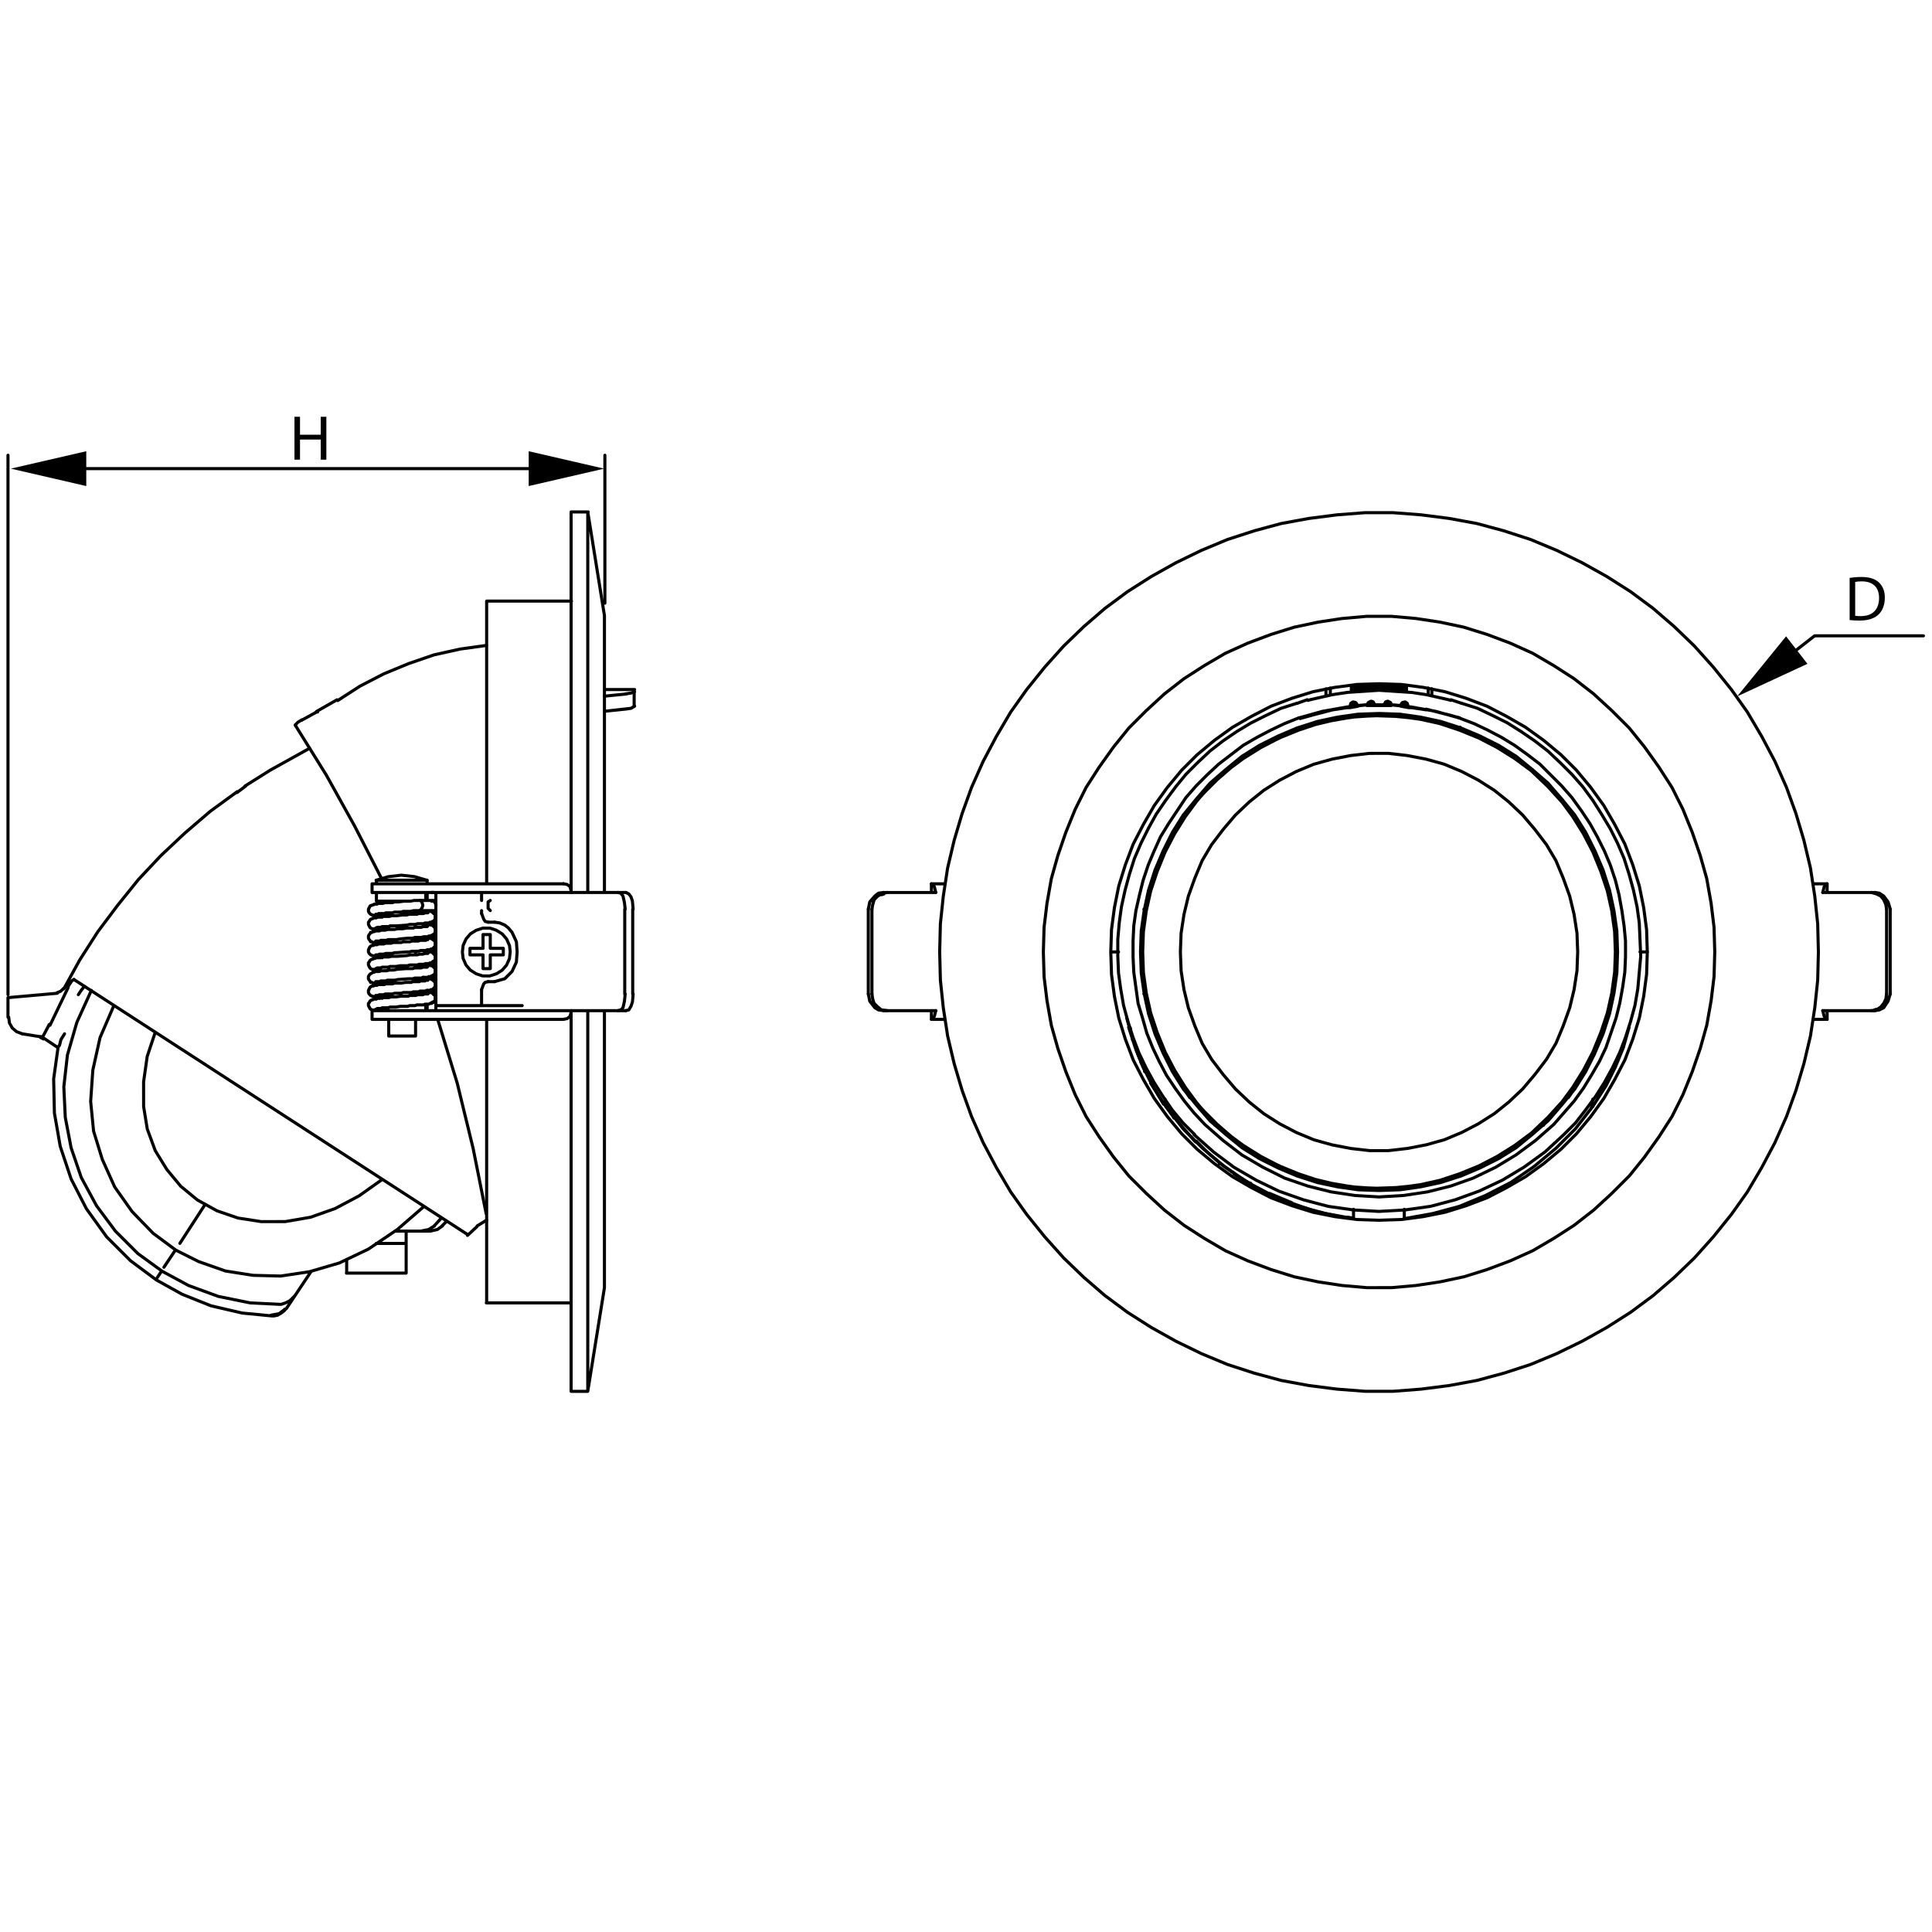 <?xml version="1.0" encoding="utf-8"?>
<!-- Generator: Adobe Illustrator 16.0.3, SVG Export Plug-In . SVG Version: 6.00 Build 0)  -->
<!DOCTYPE svg PUBLIC "-//W3C//DTD SVG 1.1//EN" "http://www.w3.org/Graphics/SVG/1.1/DTD/svg11.dtd">
<svg version="1.1" id="Layer_2" xmlns="http://www.w3.org/2000/svg" xmlns:xlink="http://www.w3.org/1999/xlink" x="0px" y="0px"
	 width="800px" height="800px" viewBox="0 0 800 800" enable-background="new 0 0 800 800" xml:space="preserve">
<g>
	<path d="M243.381,576.759c-0.003,0-0.007,0-0.011,0h-6.889c-0.353,0-0.64-0.286-0.64-0.64v-35.987h-34.47
		c-0.353,0-0.64-0.286-0.64-0.639c0-0.151,0.052-0.29,0.14-0.4V422.735h-28.154v6.268c0,0.353-0.286,0.64-0.639,0.64h-11.11
		c-0.353,0-0.64-0.287-0.64-0.64v-6.268h-6.261c-0.353,0-0.639-0.287-0.639-0.64v-3.505l-0.247-0.118
		c-0.063-0.033-0.123-0.073-0.172-0.125l-0.302-0.301c-0.05-0.048-0.09-0.103-0.119-0.165l-0.599-1.198
		c-0.046-0.088-0.068-0.188-0.068-0.286v-0.298c0,0,0,0,0-0.004l0,0v-0.605c0-0.17,0.066-0.331,0.184-0.449l0.228-0.23l0.256-0.508
		c0.031-0.063,0.071-0.117,0.119-0.165l0.302-0.302c0.048-0.047,0.104-0.088,0.167-0.121l0.606-0.301
		c0.088-0.044,0.186-0.066,0.284-0.066h0.027l0.106-0.106l-0.134-0.11c-0.099,0-0.196-0.021-0.284-0.066l-0.606-0.301
		c-0.063-0.029-0.119-0.073-0.167-0.121l-0.603-0.603c-0.05-0.048-0.091-0.106-0.122-0.169l-0.297-0.6
		c-0.044-0.088-0.066-0.184-0.066-0.282v-0.896c0-0.1,0.022-0.198,0.068-0.287l0.599-1.197c0.029-0.059,0.069-0.114,0.115-0.162
		l0.302-0.305c0.05-0.052,0.108-0.092,0.171-0.125l0.606-0.301c0.084-0.041,0.178-0.066,0.273-0.066
		c-0.057-0.029-0.108-0.07-0.152-0.114l-0.106-0.11h-0.337c-0.24,0-0.461-0.136-0.571-0.349l-0.253-0.504l-0.228-0.224
		c-0.05-0.052-0.093-0.11-0.124-0.173l-0.297-0.603c-0.044-0.088-0.066-0.184-0.066-0.282v-0.302l0,0c0-0.004,0-0.004,0-0.004
		v-0.603c0-0.099,0.022-0.194,0.066-0.283l0.297-0.602c0.031-0.066,0.076-0.125,0.127-0.177l0.598-0.588
		c0.048-0.048,0.104-0.092,0.167-0.121l0.513-0.254l0.22-0.22c0.048-0.048,0.102-0.089,0.16-0.118h-0.002
		c-0.099,0-0.196-0.022-0.284-0.066l-0.606-0.301c-0.061-0.029-0.116-0.07-0.165-0.118l-0.302-0.297
		c-0.05-0.052-0.09-0.106-0.121-0.169l-0.601-1.209c-0.044-0.088-0.066-0.184-0.066-0.283v-0.29l0,0c0-0.004,0-0.004,0-0.004v-0.599
		c0-0.169,0.066-0.331,0.184-0.448l0.227-0.231l0.257-0.511c0.031-0.063,0.071-0.117,0.121-0.169l0.302-0.298
		c0.047-0.048,0.103-0.084,0.163-0.117l0.606-0.305c0.088-0.045,0.188-0.066,0.286-0.066h0.029l0.106-0.106l-0.136-0.11
		c-0.097,0-0.192-0.022-0.279-0.063l-0.606-0.294c-0.063-0.033-0.123-0.073-0.172-0.125l-0.603-0.603
		c-0.05-0.048-0.092-0.106-0.123-0.169l-0.298-0.606c-0.042-0.088-0.064-0.184-0.064-0.283v-0.602l0,0c0-0.004,0-0.004,0-0.004
		v-0.294c0-0.1,0.022-0.195,0.066-0.283l0.603-1.201c0.029-0.059,0.069-0.114,0.117-0.162l0.302-0.301
		c0.048-0.048,0.104-0.089,0.167-0.121l0.606-0.302c0.088-0.044,0.186-0.066,0.284-0.066h0.002
		c-0.061-0.033-0.117-0.073-0.165-0.121l-0.106-0.11h-0.337c-0.24,0-0.461-0.136-0.571-0.349l-0.253-0.507l-0.229-0.228
		c-0.048-0.048-0.089-0.104-0.12-0.166l-0.297-0.592c-0.045-0.088-0.068-0.187-0.068-0.286v-0.302c0,0,0,0,0-0.003l0,0v-0.603
		c0-0.1,0.022-0.195,0.066-0.283l0.297-0.603c0.031-0.063,0.072-0.121,0.122-0.169l0.228-0.228l0.255-0.511
		c0.108-0.217,0.329-0.353,0.571-0.353h0.337l0.106-0.11c0.04-0.041,0.084-0.074,0.134-0.104c-0.088-0.003-0.175-0.025-0.252-0.065
		l-0.605-0.298c-0.064-0.029-0.123-0.073-0.175-0.125l-0.302-0.305c-0.046-0.048-0.086-0.104-0.115-0.162l-0.601-1.205
		c-0.044-0.088-0.066-0.184-0.066-0.283v-0.301c0,0,0,0,0-0.004l0,0v-0.595c0-0.169,0.066-0.331,0.184-0.448l0.228-0.231
		l0.256-0.507c0.031-0.06,0.071-0.114,0.119-0.162l0.302-0.301c0.048-0.048,0.104-0.092,0.167-0.122l0.606-0.301
		c0.088-0.044,0.186-0.066,0.284-0.066h0.024l0.109-0.114c0,0,0,0,0.002,0c-0.002,0-0.002,0-0.002,0l-0.134-0.113
		c-0.097,0-0.194-0.022-0.281-0.066l-0.605-0.298c-0.063-0.029-0.12-0.069-0.169-0.117l-0.603-0.595
		c-0.05-0.052-0.093-0.109-0.124-0.171l-0.297-0.6c-0.044-0.088-0.066-0.186-0.066-0.284v-0.908c0-0.097,0.022-0.194,0.064-0.28
		l0.603-1.209c0.031-0.061,0.071-0.116,0.119-0.163l0.302-0.302c0.119-0.119,0.282-0.188,0.451-0.188h0.151l0.465-0.231
		c0.088-0.044,0.186-0.066,0.284-0.066h0.037l0.115-0.111c0.12-0.118,0.279-0.183,0.446-0.183h0.612
		c-0.206-0.106-0.348-0.321-0.348-0.569v-2.961h-1.157c-0.353,0-0.639-0.287-0.639-0.64v-3.601c0-0.353,0.286-0.639,0.639-0.639
		h1.157v-0.863c0-0.354,0.287-0.64,0.64-0.64h21.02c0.353,0,0.639,0.286,0.639,0.64v0.863h23.349V248.9
		c0-0.353,0.287-0.64,0.64-0.64h34.33v-36.277c0-0.381,0.354-0.694,0.723-0.634c0.027-0.004,0.055-0.006,0.082-0.006h6.724
		c0.008,0,0.015,0,0.022,0h0.161c0.353,0,0.64,0.287,0.64,0.64c0,0.13-0.039,0.253-0.106,0.354l6.828,42.456
		c0.004,0.021,0.006,0.044,0.007,0.067c0.002,0.019,0.002,0.037,0.002,0.058v29.965h11.85c0.353,0,0.639,0.287,0.639,0.64
		c0,0.175-0.069,0.332-0.184,0.448v6.463c0,0.353-0.286,0.639-0.64,0.639c-0.353,0-0.639-0.286-0.639-0.639v-6.271h-11.026v82.766
		h8.252c0.353,0,0.64,0.286,0.64,0.639s-0.287,0.64-0.64,0.64h-8.753c-0.088,0.019-0.188,0.019-0.275,0h-6.628
		c-0.089,0.019-0.188,0.019-0.276,0H200.05v2.664c0,0.353-0.287,0.639-0.64,0.639s-0.64-0.286-0.64-0.639v-2.664h-17.643v45.551
		h17.643v-5.967c0-0.353,0.287-0.639,0.64-0.639s0.64,0.286,0.64,0.639v5.967h16.177c0.353,0,0.639,0.287,0.639,0.64
		s-0.286,0.639-0.639,0.639h-35.099v0.819h78.048c0.353,0,0.64,0.287,0.64,0.64s-0.287,0.64-0.64,0.64h-8.252V533.18
		c0,0.019,0,0.037-0.002,0.056c-0.001,0.025-0.003,0.048-0.007,0.069l-6.9,42.906c-0.009,0.055-0.023,0.11-0.047,0.161l0,0
		c0,0.004,0,0.004-0.002,0.008c-0.039,0.088-0.098,0.165-0.168,0.224c-0.001,0,0.014,0.015-0.005,0.004
		c-0.068,0.059-0.15,0.103-0.241,0.129C243.497,576.752,243.441,576.759,243.381,576.759z M237.121,575.48h5.621V419.135h-6
		c0.225,0.099,0.379,0.323,0.379,0.584V575.48z M244.021,419.135v148.979l5.625-34.974V419.135H244.021z M202.152,538.853h33.69
		V419.719c0-0.261,0.154-0.485,0.379-0.584h-81.513v2.321h78.636c0.353,0,0.64,0.287,0.64,0.64s-0.287,0.64-0.64,0.64h-31.192
		V538.853z M161.608,428.363h9.832v-5.628h-9.832V428.363z M177.524,417.855h2.326v-2.358c-0.108,0.198-0.319,0.334-0.563,0.334
		h-0.033l-0.113,0.114c-0.12,0.121-0.283,0.188-0.452,0.188h-0.448l-0.457,0.235c-0.081,0.04-0.169,0.065-0.26,0.069V417.855z
		 M161.018,417.855h14.625v-1.168c-0.081,0.033-0.165,0.052-0.254,0.052h-2.606l-0.795,0.265c-0.064,0.021-0.135,0.032-0.202,0.032
		h-2.005l-0.788,0.265c-0.034,0.012-0.073,0.022-0.111,0.029c-0.039,0.004-0.075,0.008-0.122,0.008h-2.934l-1.681,0.275
		c-0.055,0.015-0.112,0.022-0.171,0.022h-2.302L161.018,417.855z M154.216,417.551h0.444c0.114,0,0.224,0.029,0.321,0.085
		c0.1-0.221,0.323-0.375,0.582-0.375h0.06c0.113-0.181,0.313-0.302,0.543-0.302h1.345l0.467-0.234
		c0.09-0.045,0.188-0.066,0.287-0.066h2.302l0.797-0.269c0.066-0.021,0.134-0.033,0.204-0.033h2.331l1.758-0.286
		c0.037-0.008,0.085-0.011,0.118-0.011c0.003,0,0.005,0,0.007,0h2.89l0.803-0.269c0.064-0.022,0.133-0.033,0.202-0.033h2.006
		l0.794-0.265c0.064-0.021,0.134-0.033,0.202-0.033h2.559l0.46-0.231c0.09-0.047,0.188-0.069,0.288-0.069h1.352l0.458-0.235
		c0.09-0.048,0.191-0.069,0.292-0.069h0.338l0.114-0.114c0.119-0.121,0.282-0.188,0.451-0.188h0.06
		c0.023-0.037,0.051-0.073,0.084-0.106l0.415-0.419v-0.632l0,0c0-0.004,0-0.004,0-0.004v-0.805l-0.246-0.121
		c-0.123-0.063-0.224-0.165-0.284-0.286l-0.129-0.258c-0.134-0.021-0.259-0.084-0.354-0.18l-0.147-0.11h-0.563
		c-0.021,0.335-0.298,0.599-0.638,0.599h-1.35l-0.465,0.235c-0.089,0.044-0.188,0.066-0.287,0.066h-2l-0.788,0.265
		c-0.066,0.021-0.137,0.036-0.21,0.036h-0.002c-0.002,0-0.003,0-0.005,0h-2.251l-0.451,0.229c-0.05,0.025-0.104,0.044-0.158,0.059
		l0,0h-0.002c-0.05,0.015-0.09,0.04-0.15,0.015h-2.991l-2,0.294c-0.033,0.004-0.068,0.007-0.102,0.007c-0.004,0-0.009,0-0.013,0
		h-1.987l-0.788,0.265c-0.066,0.022-0.137,0.037-0.21,0.037h-0.002c-0.002,0-0.003,0-0.005,0h-2.168
		c-0.022,0.033-0.05,0.066-0.079,0.099c-0.228,0.232-0.59,0.25-0.843,0.063l-0.313,0.1c-0.064,0.022-0.131,0.033-0.198,0.033h-0.94
		l-0.116,0.113c-0.119,0.114-0.279,0.181-0.446,0.181h-0.938l-0.108,0.11c-0.122,0.121-0.285,0.19-0.456,0.19h-0.144l-0.532,0.342
		l-0.256,0.507c-0.029,0.06-0.069,0.114-0.115,0.162l-0.114,0.114v0.345l0,0c0,0.004,0,0.004,0,0.004v0.146l0.638,1.121
		L154.216,417.551z M162.796,412.157h1.132l1.586-0.228h-2.038L162.796,412.157z M154.219,411.852h0.144
		c0.171,0,0.334,0.069,0.456,0.19l0.108,0.107c0.02-0.331,0.297-0.596,0.637-0.596h0.75l0.467-0.235
		c0.09-0.044,0.188-0.065,0.286-0.065h1.649l0.467-0.235c0.09-0.044,0.188-0.066,0.287-0.066h2.896l0.803-0.269
		c0.064-0.021,0.133-0.032,0.202-0.032h2.602l0.803-0.265c0.064-0.022,0.132-0.033,0.2-0.033h3.2l0.805-0.269
		c0.064-0.021,0.134-0.033,0.202-0.033h1.947l0.467-0.234c0.09-0.045,0.187-0.066,0.286-0.066h2.139l0.115-0.114
		c0.119-0.113,0.279-0.18,0.446-0.18h1.24l0.114-0.114c0.121-0.117,0.28-0.184,0.449-0.184h0.339l0.822-0.83v-1.275l-0.859-0.819
		c-0.169,0-0.333-0.065-0.452-0.188l-0.15-0.113h-0.263c-0.021,0.334-0.298,0.599-0.638,0.599h-0.641l-0.11,0.11
		c-0.121,0.117-0.281,0.184-0.45,0.184h-1.646l-0.463,0.235c-0.09,0.048-0.188,0.069-0.29,0.069h-2.557l-0.469,0.229
		c-0.088,0.044-0.184,0.065-0.281,0.065h-2.35l-1.749,0.294l-2.692,0.008l-0.813,0.271c-0.066,0.022-0.134,0.033-0.204,0.033h-2.555
		l-0.467,0.228c-0.086,0.044-0.184,0.066-0.281,0.066h-2.432l-0.108,0.114c-0.122,0.125-0.287,0.194-0.462,0.194h-0.944
		l-0.115,0.114c-0.119,0.113-0.279,0.18-0.446,0.18h-0.441l-0.53,0.346l-0.487,1.113v0.451l0.184,0.371l0.456,0.456L154.219,411.852
		z M167.078,411.632l-0.687,0.228l2.533-0.003l0.444-0.225H167.078z M163.859,406.448h2.217l1.678-0.291
		c0.036-0.007,0.075-0.015,0.123-0.011c0.003,0,0.007,0,0.009,0h2.247l0.442-0.217h-1.476l-4.142,0.298L163.859,406.448z
		 M154.633,406.448h0.294c0.021-0.335,0.299-0.596,0.637-0.596h1.532l0.104-0.11c0.122-0.125,0.287-0.194,0.462-0.194h1.958
		l0.469-0.228c0.088-0.045,0.184-0.066,0.28-0.066h2.938l1.428-0.287c0.033-0.007,0.069-0.015,0.101-0.015l4.196-0.301
		c0.021,0,0.036-0.004,0.057,0h1.688l0.807-0.269c0.064-0.021,0.134-0.033,0.202-0.033h2.546l0.467-0.234
		c0.09-0.045,0.188-0.066,0.286-0.066h1.839l0.118-0.117c0.121-0.118,0.28-0.185,0.449-0.185h0.633l0.113-0.113
		c0.119-0.121,0.283-0.188,0.452-0.188h0.035l0.108-0.11c0.051-0.052,0.11-0.096,0.174-0.125l0.404-0.198l0.138-0.419v-0.599
		c0,0,0,0,0-0.004l0,0v-0.643l-0.859-0.827h-0.302c-0.169,0-0.332-0.066-0.451-0.188l-0.112-0.11
		c-0.009,0.151-0.07,0.298-0.186,0.412l-0.302,0.301c-0.119,0.121-0.282,0.188-0.451,0.188h-1.65l-0.466,0.235
		c-0.091,0.044-0.188,0.066-0.287,0.066h-2.594l-0.807,0.264c-0.064,0.022-0.132,0.033-0.2,0.033h-2.677l-3.824,0.294l-1.153,0.294
		l-1.961,0.019l-1.041,0.283l-2.41,0.019l-0.46,0.231c-0.088,0.048-0.187,0.069-0.288,0.069h-1.541l-0.114,0.114
		c-0.121,0.117-0.281,0.184-0.45,0.184h-0.334l-0.106,0.106c-0.048,0.048-0.104,0.092-0.167,0.121l-0.513,0.254l-0.456,0.451
		l-0.184,0.371v0.452c0,0,0,0,0,0.004l0,0v0.15l0.184,0.375l0.227,0.221c0.048,0.048,0.09,0.106,0.121,0.165l0.123,0.246h0.213
		c0.173,0,0.338,0.07,0.458,0.191L154.633,406.448z M158.332,401.351l1.997-0.069v-0.158h-1.914l-0.446,0.225h0.296
		C158.288,401.348,158.311,401.348,158.332,401.351z M161.608,400.844v0.217l1.463-0.011l0.834-0.228L161.608,400.844z
		 M154.219,400.742h0.441c0.112,0,0.222,0.029,0.317,0.084c0.1-0.224,0.325-0.382,0.586-0.382h0.039l0.114-0.114
		c0.119-0.117,0.28-0.184,0.449-0.184h1.345l0.467-0.234c0.09-0.045,0.188-0.066,0.287-0.066h2.302l0.797-0.269
		c0.066-0.021,0.134-0.033,0.204-0.033h2.354l1.741-0.29c0.029-0.015,0.077-0.011,0.112-0.011c0.005,0,0.011,0,0.015,0h2.882
		l0.803-0.269c0.064-0.021,0.133-0.033,0.202-0.033h2.902l0.813-0.261c0.063-0.019,0.128-0.029,0.194-0.029h1.699l0.796-0.265
		c0.064-0.021,0.134-0.033,0.202-0.033h1.056l0.402-0.201c0.1-0.066,0.219-0.104,0.346-0.104h0.338l0.408-0.411
		c0.049-0.052,0.106-0.092,0.169-0.125l0.547-0.294v-1.437l-0.246-0.121c-0.125-0.063-0.224-0.166-0.286-0.29l-0.129-0.258
		c-0.134-0.021-0.259-0.084-0.356-0.184l-0.144-0.11h-0.562c-0.019,0.338-0.298,0.606-0.64,0.606h-1.097l-0.803,0.268
		c-0.064,0.022-0.132,0.033-0.202,0.033h-1.201l-1.051,0.283l-0.63,0.008c-0.079,0.011-0.156,0.007-0.231,0.003l-1.99,0.008
		l-1.36,0.279c-0.024,0.004-0.072-0.004-0.066,0.011c-0.002,0-0.002,0-0.002,0c-0.011,0-0.022,0.004-0.033,0.004l-3.88,0.298
		c-0.021,0.003-0.042,0.003-0.063,0.003h-2.406l-1.021,0.269c-0.096,0.033-0.206,0.037-0.311,0.011l-2.031,0.015
		c-0.169,0.279-0.531,0.383-0.829,0.235l-0.015-0.007l-0.015,0.007c-0.09,0.044-0.188,0.066-0.286,0.066h-1.646l-0.467,0.235
		c-0.09,0.044-0.187,0.065-0.286,0.065h-0.338l-0.11,0.11c-0.119,0.121-0.283,0.188-0.452,0.188h-0.142l-0.534,0.346l-0.256,0.507
		c-0.029,0.059-0.067,0.114-0.115,0.162l-0.114,0.113v0.338c0,0,0,0,0,0.004l0,0v0.14l0.638,1.128L154.219,400.742z
		 M169.113,400.444h1.666l0.661-0.224h-1.659L169.113,400.444z M163.476,395.121l-0.682,0.231l1.757-0.008l3.841-0.298l1.466-0.286
		l1.582-0.011v-0.229h-0.859l-1.048,0.279l-1.322,0.019l-3.882,0.298c-0.007,0.004-0.015,0.004-0.021,0.004h-0.002l0,0
		c-0.017,0-0.031-0.004-0.037,0H163.476z M154.216,395.044h0.146c0.171,0,0.334,0.069,0.456,0.19l0.108,0.11
		c0.023-0.334,0.299-0.595,0.637-0.595h0.938l0.113-0.114c0.12-0.121,0.283-0.188,0.452-0.188h1.695l0.804-0.269
		c0.063-0.021,0.132-0.032,0.201-0.032h2.6l0.799-0.272c0.066-0.021,0.137-0.033,0.206-0.033h0.878l3.878-0.297
		c0.008-0.004,0.015-0.004,0.022-0.004h0.002l0,0c0.013,0,0.025,0,0.037,0h1.189l1.048-0.279l2.75-0.019l0.805-0.271
		c0.065-0.022,0.134-0.033,0.203-0.033h1.951l0.469-0.228c0.088-0.045,0.184-0.066,0.281-0.066h0.937l0.114-0.114
		c0.119-0.121,0.282-0.188,0.451-0.188h0.337l0.824-0.819v-0.639l0,0c0-0.004,0-0.004,0-0.004v-0.809l-0.24-0.117
		c-0.064-0.029-0.121-0.07-0.171-0.121l-0.448-0.412c-0.167,0-0.327-0.065-0.446-0.18l-0.156-0.114h-0.263
		c-0.025,0.331-0.302,0.588-0.638,0.588h-0.338l-0.114,0.114c-0.119,0.121-0.282,0.188-0.451,0.188h-2.253l-0.468,0.228
		c-0.089,0.044-0.184,0.066-0.281,0.066h-1.134c-0.044,0.007-0.092,0.007-0.136,0h-1.328l-0.805,0.269
		c-0.064,0.021-0.134,0.032-0.202,0.032h-0.832c-0.022,0.004-0.044,0.004-0.068,0.004h-1.695l-0.801,0.269
		c-0.066,0.021-0.134,0.033-0.204,0.033h-3.2l-0.805,0.268c-0.063,0.022-0.134,0.033-0.202,0.033h-1.996l-0.803,0.269
		c-0.064,0.021-0.133,0.033-0.202,0.033h-1.949l-0.465,0.231c-0.088,0.047-0.188,0.069-0.287,0.069h-0.94l-0.113,0.114
		c-0.12,0.121-0.283,0.188-0.452,0.188h-0.441l-0.534,0.345l-0.483,1.106c0,0,0,0,0,0.004l0,0v0.455l0.186,0.375l0.452,0.451
		L154.216,395.044z M172.718,394.521v0.217l1.011-0.271l1.247-0.019l0.348-0.114l-0.54-0.117h-0.494l-0.805,0.271
		c-0.066,0.022-0.135,0.033-0.204,0.033H172.718z M164.495,389.638h1.476l0.801-0.268c0.066-0.022,0.134-0.033,0.204-0.033h1.732
		c0.021-0.004,0.044-0.004,0.067-0.004h0.796l0.628-0.209h-1.393l-2.948,0.29L164.495,389.638z M154.633,389.635h0.294
		c0.02-0.335,0.297-0.6,0.637-0.6h1.54l0.106-0.106c0.119-0.121,0.283-0.188,0.452-0.188h2.256l0.466-0.234
		c0.091-0.045,0.188-0.066,0.287-0.066h3.228l1.762-0.29c0.017-0.004,0.035-0.008,0.052-0.008l2.99-0.294
		c0.027-0.004,0.054,0,0.073-0.004c0.002,0,0.004,0,0.006,0h1.997l0.805-0.268c0.064-0.022,0.134-0.033,0.202-0.033h2.594
		l0.809-0.269c0.065-0.021,0.134-0.033,0.201-0.033h1.534l0.118-0.117c0.121-0.117,0.28-0.184,0.449-0.184h0.631l0.111-0.114
		c0.122-0.121,0.285-0.19,0.456-0.19h0.037l0.109-0.11c0.048-0.048,0.104-0.088,0.166-0.118l0.407-0.209l0.14-0.427v-0.591l0,0
		c0-0.004,0-0.004,0-0.004v-0.636l-0.859-0.83h-0.302c-0.169,0-0.328-0.066-0.449-0.184l-0.114-0.114
		c-0.009,0.15-0.071,0.298-0.186,0.411l-0.302,0.302c-0.119,0.121-0.282,0.188-0.451,0.188h-1.65l-0.466,0.235
		c-0.091,0.044-0.188,0.065-0.287,0.065h-2.544l-0.467,0.235c-0.09,0.048-0.188,0.07-0.288,0.07h-2.651l-1.752,0.29l-2.124,0.007
		l-1.132,0.279l-3.049,0.019l-0.803,0.269c-0.064,0.021-0.133,0.033-0.202,0.033h-1.657l-0.459,0.231
		c-0.091,0.044-0.188,0.065-0.287,0.065h-1.355l-0.469,0.229c-0.088,0.044-0.184,0.065-0.281,0.065h-0.328l-0.106,0.11
		c-0.12,0.121-0.285,0.191-0.458,0.191h-0.211l-0.125,0.25c-0.029,0.063-0.07,0.117-0.119,0.165l-0.227,0.228l-0.186,0.375v0.452
		l0,0c0,0.003,0,0.003,0,0.003v0.151l0.184,0.363l0.229,0.228c0.048,0.048,0.088,0.104,0.119,0.162l0.123,0.246h0.213
		c0.173,0,0.338,0.07,0.458,0.191L154.633,389.635z M161.608,384.238h1.764l0.844-0.225l-2.607,0.056V384.238z M154.218,383.94
		h0.442c0.112,0,0.222,0.029,0.317,0.085c0.1-0.225,0.325-0.383,0.586-0.383h0.058c0.113-0.184,0.315-0.305,0.545-0.305h1.345
		l0.467-0.235c0.09-0.044,0.188-0.065,0.287-0.065h2.552l0.464-0.235c0.089-0.044,0.188-0.066,0.287-0.066h2.686l4.124-0.298
		l1.145-0.282l2.264-0.019l1.038-0.283l2.413-0.019l0.46-0.231c0.09-0.048,0.188-0.069,0.288-0.069h1.357l0.461-0.228
		c0.089-0.045,0.186-0.066,0.283-0.066h0.34l0.114-0.114c0.119-0.117,0.28-0.184,0.449-0.184h0.033l0.525-0.525v-1.443l-0.244-0.122
		c-0.061-0.029-0.115-0.069-0.165-0.117l-0.752-0.713h-0.301c-0.09,0-0.179-0.019-0.261-0.055c0,0.004,0,0.007,0,0.011
		c0,0.353-0.287,0.64-0.64,0.64h-1.051l-0.459,0.231c-0.09,0.044-0.188,0.065-0.287,0.065h-1.96l-0.468,0.231
		c-0.089,0.044-0.186,0.066-0.283,0.066h-3.196l-0.79,0.261c-0.033,0.012-0.066,0.022-0.1,0.026
		c-0.046,0.007-0.095,0.003-0.128,0.011h-1.79l-2.313,0.298c-0.006,0.003-0.009,0.003-0.015,0.003h-0.002l0,0
		c-0.027,0.004-0.05,0.008-0.081,0.004h-1.993l-0.806,0.265c-0.064,0.019-0.131,0.029-0.199,0.029h-2.456
		c-0.146,0.242-0.44,0.36-0.696,0.287c-0.049,0.011-0.099,0.018-0.15,0.018h-1.534l-0.113,0.114
		c-0.121,0.117-0.281,0.184-0.45,0.184h-0.936l-0.109,0.114c-0.12,0.121-0.285,0.19-0.458,0.19h-0.144l-0.532,0.342l-0.256,0.508
		c-0.031,0.059-0.069,0.109-0.115,0.157l-0.114,0.114v0.334l0,0c0,0.004,0,0.004,0,0.004v0.15l0.64,1.132L154.218,383.94z
		 M168.825,383.642h2.205l0.409-0.238l-1.764,0.011L168.825,383.642z M172.718,383.338h1.613l0.446-0.224l-2.06,0.069V383.338z
		 M162.819,378.536h1.416l1.729-0.221h-2.487L162.819,378.536z M154.218,378.231h0.145c0.173,0,0.338,0.069,0.458,0.19l0.106,0.11
		c0.02-0.334,0.297-0.599,0.637-0.599h0.638l0.114-0.114c0.121-0.117,0.281-0.184,0.45-0.184h2.252l0.465-0.231
		c0.088-0.044,0.186-0.066,0.284-0.066h2.6l0.803-0.268c0.064-0.022,0.133-0.033,0.202-0.033h2.602l0.803-0.267
		c0.064-0.021,0.132-0.031,0.2-0.031h3.005l1.044-0.284l1.03-0.021c0.008,0,0.017,0,0.024,0h7.771v-2.925h-8.308l-1.758,0.289
		c-0.035,0.005-0.071,0.009-0.108,0.009h-2.399l-2.316,0.3c-0.011,0.001-0.023,0.001-0.034,0.003l0,0c-0.002,0-0.002,0-0.002,0
		c-0.022,0.002-0.046,0-0.064,0.002h-1.384l-0.801,0.269c-0.066,0.021-0.134,0.033-0.204,0.033h-2.896l-0.807,0.268
		c-0.064,0.022-0.134,0.033-0.202,0.033h-1.835l-0.108,0.112c-0.121,0.121-0.285,0.189-0.456,0.189h-0.944l-0.115,0.111
		c-0.119,0.118-0.279,0.183-0.446,0.183h-0.147l-0.465,0.231c-0.088,0.044-0.186,0.065-0.284,0.065l-0.077,0.043l-0.485,1.122v0.456
		l0.184,0.369l0.452,0.446L154.218,378.231z M168.776,372.529h1.205l1.354-0.281c0.05-0.015,0.098-0.019,0.145-0.017
		c0.004,0,0.008,0,0.012,0h4.151v-2.024h-19.138v2.322H168.776z M177.524,372.231h2.326v-2.024h-2.326V372.231z M244.021,368.928
		h5.625v-113.97l-5.625-34.972V368.928z M237.073,368.928h5.669V212.622h-5.621v35.849c0.103,0.113,0.165,0.265,0.165,0.43
		s-0.063,0.316-0.165,0.43v119.352C237.121,368.768,237.105,368.853,237.073,368.928z M154.708,368.928h81.184
		c-0.033-0.075-0.05-0.16-0.05-0.247V249.54h-33.69v115.788h31.192c0.353,0,0.64,0.286,0.64,0.639s-0.287,0.64-0.64,0.64h-78.636
		V368.928z M156.505,365.328h19.74v-0.225h-19.74V365.328z M112.552,545.533c-0.025,0-0.052,0-0.075-0.004l-12.295-1.194
		l-12.982-3.013L75.1,536.484l-10.872-6.037c-0.096-0.051-0.173-0.125-0.228-0.213l-10.326-7.664l-9.982-9.975l-8.474-11.775
		l-6.358-12.396l-4.538-13.595l-2.43-13.902l-0.311-14.204l1.756-12.587l-5.968-3.982c-0.112-0.077-0.193-0.181-0.239-0.294
		c-0.121,0.065-0.265,0.092-0.415,0.073l-7.506-1.201c-0.349-0.056-0.586-0.386-0.531-0.735c0.055-0.349,0.369-0.58,0.733-0.529
		l7.506,1.202c0.23,0.036,0.412,0.19,0.493,0.393c0.206-0.11,0.465-0.11,0.668,0.026l6.182,4.125
		c0.246,0.096,0.414,0.335,0.408,0.606c0.002,0.052-0.003,0.104-0.017,0.154l-1.796,12.823l0.307,14.005l2.397,13.716l4.477,13.414
		l6.271,12.223l8.356,11.614l9.845,9.835l10.023,7.434c-0.017-0.147,0.017-0.298,0.103-0.427l1.462-2.2l-9.415-6.838l-9.385-9.376
		l-7.863-10.574l-6.363-11.779l-4.246-12.403l-2.427-12.697l-0.61-12.701l1.506-13.308l3.924-13.609l5.752-12.664l-6.687-4.332
		c-0.297-0.19-0.382-0.588-0.189-0.885c0.191-0.294,0.591-0.383,0.884-0.188l6.793,4.401c0.105-0.025,0.224,0.004,0.333,0.055
		c0.171,0.077,0.291,0.217,0.344,0.383l155.604,100.819c0.297,0.191,0.382,0.588,0.189,0.886c-0.189,0.294-0.588,0.378-0.884,0.188
		l-17.69-11.463l-10.185,8.81h2.505c0.122-0.036,0.265-0.036,0.386,0h9.893c0.353,0,0.64,0.287,0.64,0.64s-0.287,0.64-0.64,0.64
		h-9.445v16.742c0,0.331-0.252,0.603-0.575,0.636c-0.057,0.019-0.116,0.025-0.179,0.025h-24.608c-0.353,0-0.64-0.286-0.64-0.639
		c0-0.121,0.033-0.235,0.092-0.331v-4.324l-2.179,1.04l-11.428,3.354c-0.006,0.011-0.012,0.019-0.017,0.029l-6.562,9.835
		c-0.024,0.048-0.054,0.096-0.091,0.137l-3.551,5.327c-0.063,0.092-0.146,0.165-0.246,0.217l-0.257,0.128
		c-0.022,0.154-0.105,0.302-0.231,0.404l-1.496,1.205l-1.576,0.944c-0.062,0.037-0.13,0.063-0.201,0.077l-1.503,0.302l-1.007,0.011
		c-0.004,0-0.008,0-0.011,0H112.552z M112.583,544.255h0.865l1.268-0.265l1.411-0.842l1.183-0.959c0-0.234,0.129-0.459,0.353-0.573
		l0.452-0.224l1.115-1.672l-0.694,0.346l-1.861,0.628c-0.044,0.019-0.09,0.029-0.138,0.037c-0.033,0.003-0.071-0.008-0.096,0.003
		h-0.59c-0.013,0-0.025,0-0.038,0l-12.297-0.603l-13.298-2.707l-12.393-4.538l-10.669-5.757l-1.455,2.186
		c-0.094,0.144-0.235,0.235-0.39,0.272l10.337,5.742l11.934,4.772l12.808,2.973L112.583,544.255z M115.867,539.456h0.481
		l1.697-0.569l1.628-0.819l1.964-1.962l5.854-8.777l-11.244,1.69l-11.513-0.294l-11.491-1.805l-11.215-3.931l-9.158-4.582
		l-4.467,6.705c-0.197,0.294-0.599,0.375-0.888,0.177c-0.294-0.194-0.373-0.596-0.178-0.889l4.466-6.698l-8.816-6.54l-8.792-9.074
		l-7.269-10.292l-5.167-11.499l-3.628-11.787l-1.229-12.433l0.898-13.014l3.019-13.602l5.561-12.903l-8.325-5.394l-5.64,12.4
		l-3.871,13.418l-1.481,13.102l0.603,12.506l2.392,12.521l4.179,12.22l6.273,11.604l7.752,10.427l9.248,9.24l9.784,7.098
		c0.011,0.004,0.021,0.012,0.031,0.019c0.055,0.037,0.101,0.081,0.142,0.129l10.881,5.878l12.218,4.472l13.109,2.668
		L115.867,539.456z M73.135,517.107l9.393,4.706l11.027,3.872l11.296,1.768l11.318,0.294l11.888-1.789l12.22-3.586l2.785-1.326
		c0.115-0.137,0.284-0.225,0.476-0.229l8.646-4.122l2.962-2.002c0.078-0.265,0.323-0.456,0.613-0.456h0.063l7.32-4.945
		c0.04-0.036,0.085-0.065,0.131-0.088l0.832-0.563l10.443-9.042l-16.193-10.492l-8.877,6.297c-0.055,0.081-0.13,0.146-0.224,0.198
		l-10.207,5.408l-10.296,3.638l-10.616,1.826l-10.021,0.007l-9.708-1.499l-8.814-3.027l-4.409-2.439l-10.168,15.688
		c-0.189,0.297-0.59,0.382-0.884,0.187c-0.297-0.19-0.382-0.588-0.189-0.885l10.12-15.611l-2.686-1.488l-7.005-5.775l-5.794-6.991
		l-4.852-7.874l-3.362-9.119l-1.53-9.424l-0.007-10.306l1.505-10.6l3.208-9.641l-16.069-10.412l-5.438,12.591l-2.969,13.392
		l-0.887,12.812l1.203,12.201l3.577,11.589l5.08,11.319l7.144,10.107l8.651,8.928l9.22,6.83
		C73.081,517.055,73.109,517.081,73.135,517.107z M144.189,526.538h23.353v-11.022h-11.34l-3.384,2.285l-8.629,4.115V526.538z
		 M158.096,514.237h9.445v-3.824h-3.782L158.096,514.237z M85.481,498.229l4.627,2.561l8.601,2.954l9.501,1.466l9.815-0.007
		l10.402-1.789l10.105-3.571l9.88-5.243c0.022-0.022,0.048-0.044,0.075-0.063l8.71-6.176l-92.552-59.969l-3.077,9.219l-1.472,10.397
		l0.006,10.111l1.492,9.203l3.275,8.888l4.743,7.687l5.656,6.833l6.823,5.625l2.978,1.646c0.092,0.015,0.182,0.044,0.265,0.099
		C85.393,498.137,85.441,498.181,85.481,498.229z M581.488,505.287c-0.354,0-0.64-0.286-0.64-0.639v-3.902
		c0-0.353,0.286-0.639,0.64-0.639c0.353,0,0.639,0.286,0.639,0.639v3.902C582.126,505.001,581.84,505.287,581.488,505.287z
		 M560.46,505.287c-0.353,0-0.639-0.286-0.639-0.639v-3.902c0-0.353,0.286-0.639,0.639-0.639s0.64,0.286,0.64,0.639v3.902
		C561.1,505.001,560.813,505.287,560.46,505.287z M546.047,502.576h-0.298c-0.353,0-0.639-0.287-0.639-0.64s0.286-0.639,0.639-0.639
		h0.298c0.353,0,0.64,0.286,0.64,0.639S546.4,502.576,546.047,502.576z M525.623,495.073h-0.302c-0.353,0-0.639-0.286-0.639-0.639
		s0.286-0.64,0.639-0.64h0.302c0.353,0,0.639,0.287,0.639,0.64S525.976,495.073,525.623,495.073z M604.608,487.575
		c-0.161,0-0.323-0.063-0.448-0.185l-0.301-0.297c-0.254-0.25-0.254-0.654-0.008-0.904c0.246-0.253,0.65-0.253,0.904-0.007
		l0.301,0.298c0.254,0.249,0.254,0.653,0.008,0.903C604.939,487.512,604.774,487.575,604.608,487.575z M634.64,469.866
		c-0.353,0-0.64-0.287-0.64-0.64v-0.301c0-0.354,0.287-0.64,0.64-0.64s0.639,0.286,0.639,0.64v0.301
		C635.279,469.579,634.992,469.866,634.64,469.866z M639.14,466.566h-1.498c-0.354,0-0.64-0.286-0.64-0.639
		c0-0.354,0.286-0.64,0.64-0.64h1.498c0.354,0,0.64,0.286,0.64,0.64C639.78,466.28,639.493,466.566,639.14,466.566z
		 M504.299,466.566h-1.19c-0.354,0-0.64-0.286-0.64-0.639c0-0.354,0.286-0.64,0.64-0.64h1.19c0.353,0,0.639,0.286,0.639,0.64
		C504.938,466.28,504.652,466.566,504.299,466.566z M642.146,463.26c-0.144,0-0.29-0.048-0.411-0.146
		c-0.269-0.229-0.306-0.633-0.081-0.904l3.005-3.597l4.486-5.691l2.065-3.251c0.19-0.302,0.588-0.379,0.881-0.199
		c0.302,0.191,0.387,0.585,0.199,0.882l-2.102,3.307l-4.534,5.762l-3.017,3.611C642.509,463.182,642.329,463.26,642.146,463.26z
		 M500.096,463.256c-0.173,0-0.346-0.069-0.471-0.205l-3.3-3.598l-4.25-5.761l-3.542-5.327c-0.246-0.254-0.239-0.658,0.011-0.907
		c0.254-0.243,0.654-0.243,0.907,0.011l0.294,0.301l3.381,5.195l4.185,5.677l3.255,3.542c0.239,0.261,0.225,0.665-0.037,0.903
		C500.405,463.201,500.25,463.256,500.096,463.256z M483.276,459.361c-0.286,0-0.548-0.194-0.621-0.484l-0.271-1.095
		c-0.246,0.124-0.552,0.092-0.753-0.114l-0.298-0.298c-0.25-0.25-0.25-0.653,0-0.903c0.188-0.188,0.459-0.235,0.687-0.144
		l-0.261-1.047c-0.084-0.342,0.125-0.69,0.467-0.775c0.346-0.066,0.69,0.125,0.775,0.467l0.896,3.601
		c0.084,0.342-0.125,0.69-0.467,0.775C483.378,459.354,483.327,459.361,483.276,459.361z M658.966,459.361
		c-0.033,0-0.07-0.003-0.104-0.007c-0.349-0.059-0.584-0.39-0.529-0.735l0.596-3.601c0.059-0.349,0.39-0.573,0.734-0.528
		c0.35,0.059,0.585,0.389,0.529,0.734l-0.595,3.601C659.546,459.141,659.275,459.361,658.966,459.361z M473.973,444.349
		c-0.353,0-0.64-0.287-0.64-0.64v-0.301c0-0.353,0.287-0.64,0.64-0.64s0.64,0.287,0.64,0.64v0.301
		C474.613,444.062,474.325,444.349,473.973,444.349z M756.571,422.735h-5.713c-0.353,0-0.64-0.287-0.64-0.64s0.287-0.64,0.64-0.64
		h5.074v-2.321h-1.161c-0.354,0-0.64-0.287-0.64-0.64s0.286-0.64,0.64-0.64h21.61c0.353,0,0.64,0.287,0.64,0.64
		s-0.287,0.64-0.64,0.64H757.21v2.961C757.21,422.448,756.923,422.735,756.571,422.735z M391.079,422.735h-5.401
		c-0.353,0-0.64-0.287-0.64-0.64v-2.961h-19.182c-0.354,0-0.64-0.287-0.64-0.64s0.286-0.64,0.64-0.64h21.625
		c0.353,0,0.64,0.287,0.64,0.64s-0.287,0.64-0.64,0.64h-1.164v2.321h4.762c0.353,0,0.639,0.287,0.639,0.64
		S391.432,422.735,391.079,422.735z M3.303,421.839c-0.353,0-0.639-0.287-0.639-0.64v-8.094c-0.003-0.331,0.248-0.613,0.583-0.644
		l20.42-1.808c0.378-0.096,0.663,0.229,0.694,0.581c0.031,0.349-0.229,0.661-0.581,0.69l-19.838,1.756v7.518
		C3.943,421.552,3.656,421.839,3.303,421.839z M261.99,412.249c-0.353,0-0.639-0.286-0.639-0.64v-35.12
		c0-0.353,0.286-0.639,0.639-0.639s0.64,0.286,0.64,0.639v35.12C262.63,411.963,262.343,412.249,261.99,412.249z M258.692,412.249
		c-0.353,0-0.64-0.286-0.64-0.64v-35.12c0-0.353,0.287-0.639,0.64-0.639s0.639,0.286,0.639,0.639v35.12
		C259.33,411.963,259.044,412.249,258.692,412.249z M474.569,412.23h-0.896c-0.354,0-0.64-0.286-0.64-0.639
		c0-0.354,0.286-0.64,0.64-0.64h0.896c0.353,0,0.639,0.286,0.639,0.64C475.207,411.944,474.921,412.23,474.569,412.23z
		 M361.051,412.23c-0.353,0-0.64-0.286-0.64-0.639v-35.117c0-0.353,0.287-0.639,0.64-0.639s0.639,0.286,0.639,0.639v35.117
		C361.69,411.944,361.404,412.23,361.051,412.23z M359.544,412.23c-0.353,0-0.639-0.286-0.639-0.639v-35.117
		c0-0.353,0.286-0.639,0.639-0.639s0.64,0.286,0.64,0.639v35.117C360.184,411.944,359.897,412.23,359.544,412.23z M782.69,412.227
		c-0.353,0-0.64-0.287-0.64-0.64V376.47c0-0.353,0.287-0.639,0.64-0.639s0.64,0.286,0.64,0.639v35.117
		C783.329,411.94,783.042,412.227,782.69,412.227z M781.198,412.227c-0.354,0-0.64-0.287-0.64-0.64V376.47
		c0-0.353,0.286-0.639,0.64-0.639c0.353,0,0.639,0.286,0.639,0.639v35.117C781.837,411.94,781.551,412.227,781.198,412.227z
		 M204.815,407.131h-2.7c-0.353,0-0.64-0.286-0.64-0.639s0.287-0.64,0.64-0.64h2.7c0.353,0,0.64,0.287,0.64,0.64
		S205.167,407.131,204.815,407.131z M203.015,401.722h-3.002c-0.353,0-0.64-0.286-0.64-0.639v-5.056h-4.769
		c-0.353,0-0.64-0.287-0.64-0.64v-2.711c0-0.354,0.287-0.64,0.64-0.64h4.769v-5.063c0-0.379,0.346-0.691,0.708-0.636h2.934
		c0.353,0,0.639,0.286,0.639,0.639v5.06h4.766c0.353,0,0.64,0.286,0.64,0.64v2.711c0,0.353-0.287,0.64-0.64,0.64h-4.766v5.056
		C203.654,401.436,203.367,401.722,203.015,401.722z M200.653,400.444h1.723v-5.056c0-0.353,0.287-0.639,0.64-0.639h4.765v-1.434
		h-4.697c-0.347,0.07-0.705-0.261-0.707-0.635v-5.063h-1.723v5.06c0,0.353-0.287,0.639-0.64,0.639h-4.769v1.434h4.769
		c0.353,0,0.64,0.286,0.64,0.639V400.444z M682.086,394.819h-2.998c-0.353,0-0.639-0.286-0.639-0.64
		c0-0.353,0.286-0.639,0.639-0.639h2.998c0.353,0,0.64,0.286,0.64,0.639C682.726,394.533,682.439,394.819,682.086,394.819z
		 M463.156,394.819h-2.998c-0.353,0-0.64-0.286-0.64-0.64c0-0.353,0.287-0.639,0.64-0.639h2.998c0.353,0,0.64,0.286,0.64,0.639
		C463.796,394.533,463.509,394.819,463.156,394.819z M204.815,382.514h-2.7c-0.353,0-0.64-0.286-0.64-0.639s0.287-0.64,0.64-0.64
		h2.7c0.353,0,0.64,0.287,0.64,0.64S205.167,382.514,204.815,382.514z M199.41,378.914c-0.353,0-0.64-0.286-0.64-0.639v-1.201
		c0-0.354,0.287-0.64,0.64-0.64s0.64,0.286,0.64,0.64v1.201C200.05,378.628,199.763,378.914,199.41,378.914z M474.565,377.11h-0.896
		c-0.353,0-0.64-0.286-0.64-0.64c0-0.353,0.287-0.639,0.64-0.639h0.896c0.353,0,0.64,0.286,0.64,0.639
		C475.204,376.824,474.917,377.11,474.565,377.11z M776.381,370.207h-21.61c-0.354,0-0.64-0.287-0.64-0.64s0.286-0.639,0.64-0.639
		h1.161v-2.322h-5.074c-0.353,0-0.64-0.287-0.64-0.64s0.287-0.639,0.64-0.639h5.713c0.353,0,0.64,0.286,0.64,0.639v2.962h19.171
		c0.353,0,0.64,0.286,0.64,0.639S776.734,370.207,776.381,370.207z M387.482,370.207h-21.625c-0.354,0-0.64-0.287-0.64-0.64
		s0.286-0.639,0.64-0.639h19.182v-2.962c0-0.353,0.287-0.639,0.64-0.639h5.401c0.353,0,0.639,0.286,0.639,0.639
		s-0.286,0.64-0.639,0.64h-4.762v2.322h1.164c0.353,0,0.64,0.286,0.64,0.639S387.834,370.207,387.482,370.207z M634.64,319.776
		c-0.353,0-0.64-0.286-0.64-0.639v-0.302c0-0.353,0.287-0.639,0.64-0.639s0.639,0.286,0.639,0.639v0.302
		C635.279,319.49,634.992,319.776,634.64,319.776z M604.307,302.369c-0.096,0-0.195-0.022-0.287-0.068
		c-0.315-0.158-0.444-0.542-0.286-0.857l0.301-0.603c0.158-0.316,0.54-0.446,0.86-0.285c0.315,0.158,0.444,0.542,0.286,0.858
		l-0.301,0.603C604.766,302.24,604.542,302.369,604.307,302.369z M592.895,288.558c-0.353,0-0.639-0.287-0.639-0.64v-2.696
		c0-0.354,0.286-0.64,0.639-0.64s0.64,0.286,0.64,0.64v2.696C593.534,288.271,593.247,288.558,592.895,288.558z M549.052,288.558
		c-0.353,0-0.639-0.287-0.639-0.64v-2.696c0-0.354,0.286-0.64,0.639-0.64c0.354,0,0.64,0.286,0.64,0.64v2.696
		C549.692,288.271,549.406,288.558,549.052,288.558z M582.38,286.765c-0.354,0-0.64-0.287-0.64-0.64v-1.812
		c0-0.353,0.286-0.639,0.64-0.639c0.353,0,0.639,0.286,0.639,0.639v1.812C583.019,286.478,582.733,286.765,582.38,286.765z
		 M559.564,286.765c-0.353,0-0.639-0.287-0.639-0.64v-1.812c0-0.353,0.286-0.639,0.639-0.639s0.64,0.286,0.64,0.639v1.812
		C560.203,286.478,559.916,286.765,559.564,286.765z"/>
</g>
<g>
	<path d="M565.324,576.752l-11.749-0.904l-11.739-1.499l-11.444-2.112l-11.154-3.009l-11.144-3.612l-10.854-4.516l-10.54-5.121
		l-10.244-5.721l-9.941-6.33l-9.344-6.93l-8.74-7.531l-8.436-8.127l-7.837-8.737l-7.528-9.34l-6.632-9.332l-6.036-10.258
		l-5.416-10.229l-4.827-10.846l-3.919-10.854l-3.312-11.136l-2.71-11.441l-1.81-11.761l-1.205-11.434l-0.301-11.786l0.298-11.709
		l1.205-11.456l1.804-11.74l2.709-11.458l3.309-11.142l3.915-10.844l4.826-10.85l5.419-10.245l6.021-10.232l6.64-9.349l7.527-9.341
		l7.826-8.728l8.443-8.141l8.729-7.529l9.343-6.934l9.949-6.33l10.24-5.721l10.541-5.123l10.838-4.516l11.158-3.623l11.14-3.011
		l11.46-2.108l11.738-1.509l11.734-0.903l11.46-0.002l11.761,0.901l11.734,1.507l11.445,2.104l11.158,3.013l11.144,3.613
		l10.853,4.52l10.541,5.121l10.243,5.719l9.938,6.323l9.347,6.93l8.741,7.535l8.436,8.129l7.836,8.738l7.521,9.336l6.632,9.332
		l6.036,10.253l5.419,10.232l4.817,10.846l3.924,10.852l3.313,11.142l2.708,11.442l1.812,11.759l1.209,11.436l0.297,11.761
		l-0.294,11.735l-1.208,11.455l-1.805,11.739l-2.711,11.455l-3.311,11.14l-3.917,10.843l-4.816,10.853l-5.423,10.24l-6.021,10.235
		l-6.64,9.351l-7.521,9.344l-7.825,8.729l-8.443,8.134l-8.729,7.528l-9.343,6.934l-9.946,6.337l-10.243,5.721l-10.545,5.126
		l-10.834,4.512l-11.158,3.622l-11.141,3.006l-11.459,2.116l-11.738,1.502l-11.746,0.908H565.324z M389.741,394.202l0.298,11.69
		l1.197,11.354l1.797,11.68l2.691,11.353l3.29,11.066l3.889,10.776l4.793,10.765l5.383,10.166l5.992,10.185l6.58,9.255l7.484,9.284
		l7.781,8.679l8.377,8.068l8.678,7.477l9.271,6.874l9.872,6.286l10.177,5.684l10.475,5.089l10.772,4.482L519.601,568l11.074,2.99
		l11.36,2.095l11.669,1.488l11.668,0.899h11.364l11.665-0.903l11.669-1.492l11.375-2.098l11.059-2.987l11.077-3.597l10.754-4.479
		l10.479-5.092l10.178-5.685l9.875-6.293l9.271-6.878l8.667-7.474l8.384-8.075l7.771-8.671l7.477-9.288l6.588-9.273L729,483.026
		l5.391-10.177l4.779-10.772l3.888-10.766l3.292-11.069l2.692-11.368l1.79-11.657l1.201-11.375l0.29-11.654l-0.294-11.68
		l-1.201-11.352l-1.797-11.68l-2.689-11.358l-3.296-11.071l-3.895-10.774l-4.779-10.763l-5.387-10.167l-5.992-10.181l-6.58-9.257
		l-7.477-9.28l-7.782-8.678l-8.376-8.07l-8.679-7.482l-9.27-6.874l-9.868-6.279l-10.182-5.684l-10.475-5.091l-10.772-4.486
		l-11.063-3.585l-11.073-2.993l-11.36-2.087l-11.669-1.497l-11.68-0.896l-11.364,0.002l-11.653,0.898l-11.673,1.499l-11.375,2.092
		l-11.056,2.991l-11.077,3.595l-10.757,4.482l-10.476,5.093l-10.177,5.686l-9.88,6.286l-9.266,6.878l-8.667,7.477l-8.385,8.081
		l-7.771,8.669l-7.483,9.286l-6.588,9.271l-5.978,10.161l-5.387,10.181l-4.791,10.767l-3.885,10.766l-3.287,11.071l-2.69,11.373
		l-1.791,11.659l-1.198,11.373L389.741,394.202z M565.935,533.831l-10.266-0.903l-9.945-1.503l-9.942-2.109l-9.674-3.016
		l-9.641-3.616l-9.347-4.214l-8.763-5.136l-8.429-5.423l-8.152-6.338l-7.543-6.937l-7.227-7.224l-6.353-7.855l-6.029-8.432
		l-5.419-8.432l-4.537-9.064l-3.921-9.651l-3.321-9.641l-2.711-9.645l-1.815-10.27l-1.205-9.938l-0.302-10.303l0.295-10.21
		l1.201-9.96l1.811-10.242l2.712-9.668l3.317-9.646l3.917-9.637l4.519-9.051l5.441-8.462l6.019-8.436l6.334-7.835l7.253-7.251
		l7.521-6.925l8.142-6.34l8.454-5.438l8.726-5.116l9.365-4.234l9.648-3.621l9.648-3.013l9.964-2.114l9.941-1.509l10.251-0.905
		l10.266-0.002l10.262,0.902l9.949,1.508l9.938,2.107l9.67,3.019l9.641,3.615l9.347,4.219l8.77,5.135l8.422,5.418l8.152,6.334
		l7.554,6.941l7.23,7.22l6.349,7.854l6.025,8.441l5.42,8.428l4.545,9.064l3.912,9.649l3.322,9.645l2.711,9.643l1.815,10.268
		l1.212,9.937l0.302,10.269l-0.298,10.243l-1.209,9.964l-1.812,10.24l-2.711,9.67l-3.317,9.645l-3.91,9.637l-4.526,9.053
		l-5.44,8.466l-6.015,8.428l-6.331,7.833l-7.256,7.257l-7.524,6.922l-8.146,6.338l-8.446,5.441l-8.729,5.117l-9.369,4.233
		l-9.648,3.618l-9.641,3.013l-9.964,2.116l-9.953,1.507l-10.239,0.903L565.935,533.831z M432.673,394.202l0.297,10.188l1.194,9.846
		l1.797,10.174l2.689,9.545l3.296,9.571l3.887,9.578l4.482,8.958l5.368,8.347l5.988,8.377l6.282,7.774l7.165,7.153l7.484,6.886
		l8.064,6.271l8.358,5.375l8.682,5.089l9.248,4.166l9.566,3.59l9.582,2.99l9.847,2.087l9.868,1.492l10.17,0.896l10.155-0.004
		l10.145-0.896l9.876-1.495l9.868-2.095l9.549-2.986l9.575-3.594l9.27-4.185l8.648-5.07l8.377-5.394l8.057-6.271l7.466-6.871
		l7.194-7.186l6.261-7.753l5.974-8.373l5.39-8.381l4.472-8.946l3.876-9.56l3.292-9.578l2.689-9.571l1.793-10.144l1.197-9.872
		l0.294-10.148l-0.297-10.173l-1.202-9.843l-1.796-10.172l-2.689-9.547l-3.296-9.577l-3.88-9.57l-4.489-8.96l-5.368-8.344
		l-5.985-8.384l-6.278-7.772l-7.169-7.151l-7.494-6.889l-8.065-6.267l-8.351-5.371l-8.689-5.091l-9.248-4.172l-9.566-3.588
		l-9.578-2.99l-9.844-2.085l-9.872-1.497l-10.166-0.896l-10.155,0.002l-10.154,0.898l-9.865,1.497l-9.868,2.093l-9.557,2.985
		l-9.574,3.593l-9.267,4.187l-8.645,5.072l-8.385,5.392l-8.053,6.271l-7.463,6.873l-7.189,7.183l-6.265,7.754l-5.978,8.379
		l-5.39,8.377l-4.464,8.946l-3.884,9.558l-3.292,9.578l-2.689,9.573l-1.793,10.146l-1.19,9.867L432.673,394.202z M571.049,505.912
		l-9.351-0.302l-9.071-1.201l-9.042-1.808l-8.773-2.726l-8.744-3.311l-8.168-4.232l-7.829-4.516l-7.562-5.441l-7.241-6.033
		l-6.345-6.341l-6.044-7.253l-5.435-7.535l-4.541-7.859l-4.218-8.13l-3.328-8.771l-2.712-8.744l-1.822-9.071l-1.209-9.049
		l-0.305-9.41l0.301-9.306l1.205-9.071l1.812-9.05l2.719-8.768l3.311-8.741l4.232-8.173l4.52-7.833l5.444-7.561l6.029-7.24
		l6.342-6.344l7.252-6.043l7.54-5.433l7.858-4.535l8.127-4.216l8.773-3.337l8.748-2.711l9.064-1.818l9.049-1.209l9.369-0.307
		l9.357,0.301l9.071,1.207l9.05,1.812l8.766,2.711l8.748,3.321l8.164,4.233l7.84,4.514l7.555,5.44l7.241,6.029l6.353,6.342
		l6.044,7.247l5.434,7.541l4.534,7.862l4.218,8.131l3.332,8.77l2.716,8.743l1.822,9.072l1.201,9.05l0.305,9.368l-0.301,9.348
		l-1.198,9.071l-1.812,9.045l-2.723,8.774l-3.313,8.74l-4.232,8.171l-4.512,7.829l-5.445,7.558l-6.029,7.242l-6.349,6.345
		l-7.252,6.048l-7.532,5.43l-7.87,4.538l-8.123,4.218l-8.777,3.328l-8.737,2.719l-9.074,1.819l-9.05,1.205L571.049,505.912z
		 M560.846,504.211l0.959,0.125l9.244,0.298l9.27-0.302l8.946-1.193l8.969-1.793l8.634-2.689l8.675-3.289l8.031-4.174l7.789-4.485
		l7.443-5.368l7.176-5.981l6.264-6.261l5.964-7.164l5.382-7.47l4.461-7.748l4.188-8.079l3.274-8.639l2.692-8.67l1.786-8.939
		l1.187-8.969l0.298-9.24l-0.302-9.262l-1.19-8.946l-1.796-8.969l-2.687-8.64l-3.292-8.665l-4.174-8.039l-4.481-7.781l-5.372-7.451
		l-5.978-7.17l-6.268-6.259l-7.165-5.963l-7.465-5.379l-7.76-4.464l-8.072-4.19l-8.646-3.277l-8.663-2.682l-8.942-1.789l-6.154-0.82
		c-0.04,0.232-0.202,0.419-0.415,0.494c0.257,0.093,0.438,0.348,0.422,0.636c-0.007,0.162-0.076,0.308-0.18,0.414l1.68,0.111
		c0.018,0.002,0.047,0.002,0.047,0.006l0,0c0.008,0,0.012,0.002,0.019,0.002l6,0.9c0.025,0.003,0.052,0.009,0.077,0.017l9.24,2.09
		c0.033,0.006,0.063,0.014,0.092,0.022l0.313,0.103c0.169-0.127,0.386-0.171,0.595-0.101l4.501,1.499
		c0.334,0.11,0.519,0.474,0.404,0.809c-0.11,0.332-0.478,0.516-0.809,0.403l-3.912-1.302c-0.162,0.126-0.375,0.17-0.585,0.099
		l-0.867-0.281l-9.272-2.1l-5.945-0.891l-13.447-0.895l-13.006,0.867c-0.033,0.011-0.066,0.019-0.103,0.023l-6,0.9l-9.24,2.091
		l-0.867,0.284c-0.242,0.081-0.496,0.008-0.661-0.165l-3.828,1.365c-0.335,0.123-0.698-0.06-0.816-0.388
		c-0.117-0.333,0.056-0.698,0.39-0.817l4.207-1.5c0.246-0.09,0.515-0.014,0.684,0.168l0.511-0.169
		c0.018-0.008,0.04-0.013,0.063-0.019l0,0c0,0,0,0,0.003,0l0.004-0.002l9.317-2.105l5.519-0.828
		c0.081-0.048,0.177-0.079,0.275-0.085l1.69-0.113c-0.104-0.106-0.173-0.252-0.18-0.414c-0.016-0.288,0.165-0.543,0.422-0.636
		c-0.213-0.076-0.375-0.264-0.415-0.495l-6.198,0.828l-8.961,1.797l-8.645,2.682l-8.668,3.292l-8.035,4.174l-7.777,4.488
		l-7.451,5.369l-7.176,5.976l-6.257,6.261l-5.963,7.163l-5.383,7.471l-4.468,7.753l-4.188,8.079l-3.271,8.636l-2.689,8.667
		l-1.785,8.944l-1.194,8.969l-0.298,9.222l0.302,9.28l1.197,8.947l1.797,8.964l2.682,8.642l3.289,8.667l4.174,8.039l4.489,7.778
		l5.371,7.447l5.978,7.176l6.261,6.256l7.165,5.967l1.146,0.823c-0.012-0.015-0.022-0.033-0.029-0.055l-0.235-0.478l-4.413-3.821
		c-0.004,0-0.011-0.008-0.011-0.008l0,0c-0.011-0.011-0.022-0.021-0.033-0.029l-0.588-0.591c-0.004,0-0.004-0.004-0.004-0.004
		l-3.772-3.777c-0.243,0.106-0.525,0.066-0.721-0.125l-0.603-0.591c-0.007-0.004-0.011-0.012-0.019-0.019
		c-0.007-0.008-0.018-0.019-0.025-0.026l-3.446-3.979c-0.224-0.011-0.438-0.14-0.544-0.356l-0.297-0.603l-3.414-4.178
		c-0.294,0.104-0.643-0.021-0.789-0.315l-0.283-0.563l-2.844-4.034c-0.07-0.059-0.129-0.128-0.173-0.213l-0.052-0.103l-0.499-0.713
		c-0.022-0.029-0.044-0.063-0.06-0.1c-0.103-0.051-0.194-0.132-0.261-0.238l-2.994-4.78c-0.011-0.019-0.022-0.033-0.033-0.052
		l-2.362-3.553c-0.15-0.224-0.136-0.514,0.011-0.724l-0.309-0.459c-0.011-0.019-0.021-0.037-0.032-0.056l0,0l0,0
		c-0.012-0.018-0.019-0.036-0.026-0.055l-1.631-3.531c-0.195-0.036-0.371-0.165-0.463-0.359l-1.804-3.902
		c-0.093-0.194-0.074-0.415,0.025-0.588c-0.15-0.066-0.279-0.19-0.342-0.356l-1.503-3.897c-0.069-0.181-0.055-0.375,0.029-0.533
		l-0.007-0.015c-0.07-0.14-0.081-0.294-0.048-0.434l-0.944-2.821c-0.323-0.029-0.58-0.302-0.58-0.636v-0.783l-1.158-3.2
		c-0.059-0.165-0.044-0.341,0.026-0.488l-0.173-0.165l-0.191-0.459v-0.519l-0.878-3.222c-0.092-0.342,0.11-0.694,0.448-0.786
		c0.356-0.089,0.694,0.109,0.786,0.447l0.923,3.733c0.338,0.019,0.602,0.298,0.602,0.64v0.602c0,0.144-0.044,0.272-0.124,0.379
		l1.018,2.979c0.125,0.073,0.224,0.191,0.271,0.342l1.201,3.601c0.037,0.11,0.044,0.221,0.022,0.327l0.246,0.492
		c0.106,0.217,0.081,0.467-0.048,0.65l1.121,2.91c0.18,0.044,0.341,0.161,0.43,0.342l0.298,0.603
		c0.121,0.246,0.069,0.528-0.107,0.72l1.455,3.142c0.195,0.036,0.371,0.165,0.463,0.359l1.778,3.854l0.573,0.856
		c0.154,0.228,0.144,0.518-0.011,0.73l2.116,3.179c0.011,0.015,0.021,0.032,0.033,0.055l0.555,0.834
		c0.004,0.008,0.011,0.015,0.015,0.025l2.227,3.604c0.213,0.019,0.407,0.147,0.511,0.35l0.507,1.006l3.035,4.307
		c0.007,0.011,0.015,0.021,0.021,0.033c0.022,0.025,0.04,0.003,0.066,0.003c0.188,0,0.371,0.081,0.496,0.235l3.968,4.927
		c0.081,0.037,0.158,0.092,0.225,0.166l4.049,4.644c0.238-0.113,0.528-0.077,0.727,0.125l4.2,4.203c0.003,0,0.003,0.004,0.003,0.004
		l0.577,0.576l4.449,3.851c0.081,0.06,0.15,0.14,0.198,0.239l0.008,0.015c0.029,0.015,0.059,0.029,0.088,0.052l5.379,3.879
		l0.536,0.272c0.202,0.103,0.327,0.298,0.346,0.507l5.644,3.384l0.83,0.275c0.294,0.096,0.467,0.386,0.434,0.68l6.764,3.642
		c0.181-0.154,0.438-0.199,0.662-0.106l9.306,3.905c0.151,0.066,0.265,0.176,0.331,0.313l10.379,3.553
		c0.081-0.019,0.173-0.022,0.269-0.004l11.132,2.285c0.114-0.117,0.276-0.191,0.456-0.191h0.301c0.052,0,0.104,0.008,0.151,0.019
		c0.08-0.015,0.169-0.019,0.253-0.011l1.801,0.298C560.589,503.781,560.783,503.972,560.846,504.211z M525.781,494.978l0.809,0.418
		l4.137,1.565l-4.875-2.043C525.828,494.941,525.807,494.96,525.781,494.978z M504.835,482.478l5.93,4.266l2.873,1.657l-2.986-1.793
		c-0.17-0.103-0.276-0.271-0.302-0.452l-0.25-0.128c-0.048-0.022-0.088-0.052-0.125-0.085l-4.82-3.472
		C505.056,482.501,504.942,482.501,504.835,482.478z M571.049,493.596l-8.744-0.294l-8.479-1.213l-8.443-1.804l-8.469-2.723
		l-7.858-3.321l-7.841-3.924l-7.26-4.526l-6.669-5.452l-6.624-5.721l-5.765-6.665l-2.274-2.781
		c-0.184-0.015-0.359-0.106-0.474-0.271l-1.367-1.973l-1.308-1.595l-4.552-7.271l-1.79-3.586c-0.015-0.018-0.025-0.036-0.036-0.059
		l-1.801-3.604c-0.007-0.019-0.019-0.041-0.025-0.06l-0.275-0.551l-3.318-7.837l-2.726-8.461l-1.815-8.469l-1.208-8.439
		l-0.306-8.818l0.298-8.707l1.209-8.471l1.808-8.45l2.719-8.465l3.325-7.86l3.912-7.847l4.534-7.253l5.46-6.672l5.709-6.613
		l6.676-5.773l6.617-5.414l7.274-4.552l7.855-3.932l7.841-3.321l8.461-2.723l8.465-1.809l8.45-1.215l8.771-0.303l8.755,0.297
		l8.477,1.211l8.442,1.801l8.465,2.722l7.863,3.321l7.84,3.921l7.26,4.533l6.669,5.452l6.621,5.718l5.771,6.666l5.412,6.621
		l4.552,7.262l3.932,7.864l3.321,7.844l2.719,8.458l1.818,8.467l1.209,8.444l0.305,8.777l-0.298,8.748l-1.208,8.469l-1.812,8.451
		l-2.711,8.465l-3.598,8.392c-0.007,0.036-0.021,0.073-0.04,0.11l-1.797,3.604c-0.022,0.041-0.048,0.081-0.073,0.114l-1.738,3.479
		l-4.533,7.256l-1.294,1.584l-1.422,2.05c-0.113,0.165-0.29,0.261-0.478,0.275l-2.256,2.763l-5.717,6.613l-6.672,5.776l-6.617,5.415
		l-7.274,4.545l-7.855,3.938l-7.844,3.314l-8.458,2.729l-8.465,1.812l-8.446,1.212L571.049,493.596z M566.449,491.256l3.651,0.129
		l7.808-0.265l5.25-0.521l4.891-0.676l8.054-1.797l8.039-2.679l8.064-3.292l7.447-3.876l7.164-4.475l7.062-5.254
		c0.019-0.022,0.04-0.044,0.063-0.066l6.603-6.305l5.813-6.396l4.313-5.834l4.461-7.161l3.883-7.466l3.277-8.046l2.689-8.068
		l1.782-8.043l1.194-8.648l0.294-8.337l-0.302-8.361l-1.193-8.638l-1.793-8.056l-2.687-8.045l-3.288-8.066l-3.88-7.447l-4.468-7.162
		l-4.299-5.807l-5.83-6.41l-6.569-6.271c-0.025-0.025-0.048-0.051-0.069-0.078l-0.235-0.212l-6.859-5.06l-7.169-4.477l-7.454-3.876
		l-8.054-3.279l-8.061-2.686l-8.043-1.785l-4.868-0.669l-5.257-0.521l-7.826-0.263l-3.696,0.134l-5.342,0.362l-3.146,0.433
		l-6.587,1.142l-6.4,1.545l-6.97,2.323l-7.201,2.938l-2.51,1.211l-5.805,3.019l-7.164,4.479l-4.979,3.683l-5.735,4.957l-5.265,5.261
		l-2.021,2.234l-1.363,1.653l-4.479,6.063l-4.471,7.163l-3.884,7.46l-3.277,8.05l-2.682,8.07l-1.782,8.04l-1.197,8.654l-0.287,8.318
		l0.294,8.381l1.198,8.634l1.793,8.054l2.678,8.046l3.288,8.058l3.88,7.458l4.479,7.157l4.482,6.065l1.386,1.676l1.983,2.189
		l5.276,5.266l5.694,4.927l5.034,3.722l7.164,4.468l5.915,3.075l2.374,1.139l7.223,2.946l7.043,2.341l6.548,1.568l6.278,1.077
		l3.267,0.451L566.449,491.256z M567.121,477.089l-7.87-0.9l-7.848-1.51l-7.561-2.108l-7.282-3.031l-6.959-3.63l-6.646-4.226
		l-6.062-4.846l-5.747-5.438l-5.15-6.052l-4.824-6.338l-3.942-6.664l-3.05-7.282l-2.707-7.535l-1.822-7.569l-1.209-7.858
		l-0.309-7.925l0.301-7.804l1.205-7.877l1.815-7.557l2.715-7.573l3.021-7.234l3.942-6.682l4.842-6.371l5.125-6.027l5.754-5.454
		l6.044-4.837l6.657-4.247l6.959-3.628l7.256-3.023l7.584-2.124l7.852-1.516l7.844-0.911l7.888-0.004l7.874,0.908l7.855,1.51
		l7.561,2.11l7.275,3.027l6.954,3.623l6.658,4.234l6.058,4.843l5.747,5.439l5.147,6.051l4.823,6.334l3.95,6.665l3.038,7.283
		l2.712,7.536l1.822,7.568l1.216,7.858l0.305,7.878l-0.297,7.854l-1.213,7.878l-1.815,7.554l-2.719,7.572l-3.009,7.23l-3.949,6.687
		l-4.843,6.367l-5.121,6.033l-5.754,5.448l-6.04,4.843l-6.669,4.239l-6.951,3.63l-7.252,3.031l-7.584,2.124l-7.858,1.514
		l-7.848,0.903L567.121,477.089z M489.411,394.202l0.301,7.778l1.191,7.733l1.793,7.447l2.678,7.44l2.998,7.172l3.861,6.525
		l4.762,6.249l5.081,5.974l5.658,5.354l5.963,4.769l6.544,4.159l6.863,3.579l7.156,2.979l7.437,2.072l7.749,1.491l7.748,0.89
		l7.741-0.004l7.727-0.893l7.76-1.496l7.459-2.086l7.127-2.98l6.856-3.578l6.565-4.174l5.94-4.766l5.666-5.363l5.052-5.956
		l4.78-6.279l3.868-6.547l2.958-7.12l2.689-7.477l1.785-7.437l1.194-7.753l0.29-7.729l-0.298-7.753l-1.197-7.733l-1.793-7.453
		l-2.683-7.438l-2.986-7.175l-3.869-6.523l-4.762-6.246l-5.077-5.974l-5.658-5.354l-5.959-4.767l-6.552-4.167l-6.859-3.572
		l-7.153-2.98l-7.436-2.072l-7.757-1.489l-7.752-0.896l-7.741,0.004l-7.723,0.899l-7.752,1.496l-7.459,2.085l-7.135,2.976
		l-6.859,3.579l-6.551,4.179l-5.948,4.762l-5.666,5.369l-5.055,5.95l-4.78,6.281l-3.861,6.54l-2.969,7.126l-2.686,7.477
		l-1.786,7.437l-1.187,7.752L489.411,394.202z M659.594,458.777c-0.096,0-0.194-0.021-0.286-0.066
		c-0.316-0.157-0.445-0.543-0.287-0.859l0.599-1.197c0.158-0.316,0.54-0.441,0.86-0.287c0.315,0.158,0.444,0.544,0.286,0.859
		l-0.599,1.198C660.053,458.648,659.829,458.777,659.594,458.777z M776.08,418.855c-0.269,0-0.519-0.169-0.606-0.438
		c-0.114-0.334,0.069-0.698,0.404-0.809l0.907-0.301c0.331-0.11,0.698,0.069,0.809,0.404c0.113,0.334-0.07,0.697-0.404,0.808
		l-0.907,0.302C776.216,418.844,776.146,418.855,776.08,418.855z M365.081,371.122c-0.269,0-0.519-0.169-0.606-0.438
		c-0.112-0.336,0.07-0.698,0.404-0.809l0.896-0.298c0.346-0.124,0.698,0.07,0.809,0.404c0.111,0.337-0.07,0.698-0.404,0.809
		l-0.896,0.298C365.215,371.112,365.148,371.122,365.081,371.122z M538.31,298.173c-0.243,0-0.467-0.138-0.573-0.357
		c-0.162-0.077-0.29-0.221-0.346-0.406c-0.096-0.34,0.103-0.692,0.444-0.788l9.608-2.7l10.199-1.806
		c0.036-0.012,0.077-0.019,0.113-0.022l0.717-0.073l0.235-0.942l0.264-0.375l0.9-0.603l0.515-0.09l1.194,0.301l0.374,0.267
		l0.596,0.895l3.023-0.277c0.085-0.002,0.136,0,0.195,0.013l0.161-0.481l0.316-0.365l1.19-0.603l0.492-0.035l0.903,0.302
		l0.371,0.321l0.423,0.849l3.112-0.002l0.426-0.849l0.371-0.319l0.9-0.302l0.488,0.035l1.201,0.603l0.32,0.367l0.158,0.478
		l2.909,0.265l0.596-0.893l0.378-0.267l1.205-0.301l0.511,0.09l0.893,0.603l0.265,0.375l0.235,0.942l0.713,0.073l5.849,1.032
		c0.151-0.115,0.346-0.167,0.552-0.112l2.513,0.652l1.345,0.237l4.272,1.201c0.089-0.021,0.181-0.011,0.276,0.013l5.411,1.499
		c0.342,0.096,0.541,0.448,0.449,0.788c-0.093,0.333-0.412,0.536-0.769,0.45c-0.106,0.027-0.213,0.023-0.323-0.006l-5.243-1.475
		c-0.051,0-0.099-0.008-0.15-0.021l-5.577-1.445l-2.135-0.377c-0.099,0.039-0.198,0.054-0.327,0.035l-5.955-0.893h-1.136
		c-0.019,0-0.048,0-0.069-0.002c-0.022-0.002-0.044-0.006-0.066-0.011l-3.3-0.596c-0.132-0.023-0.246-0.086-0.334-0.173
		l-2.994-0.309c-0.117,0.118-0.279,0.189-0.455,0.189h-5.111l0,0c-0.004,0-0.004,0-0.004,0h-5.096c-0.18,0-0.342-0.073-0.455-0.191
		l-2.664,0.274c-0.092,0.106-0.221,0.182-0.367,0.209l-3.292,0.596c-0.04,0.007-0.085,0.014-0.129,0.013c-0.004,0-0.007,0-0.011,0
		h-1.19l-5.904,0.893l-8.031,2.087l-5.405,1.497C538.423,298.166,538.365,298.173,538.31,298.173z"/>
</g>
<g>
	<path d="M183.038,508.26c-0.163,0-0.326-0.063-0.451-0.188c-0.25-0.25-0.25-0.654,0-0.903l1.8-1.805
		c0.25-0.249,0.654-0.249,0.904,0c0.249,0.25,0.249,0.654,0,0.904l-1.801,1.804C183.365,508.197,183.202,508.26,183.038,508.26z
		 M201.302,503.16c-0.299,0-0.565-0.209-0.626-0.515l-5.394-27.004l-6.578-26.982l-8.07-26.365
		c-0.103-0.338,0.086-0.694,0.425-0.797c0.334-0.118,0.694,0.084,0.799,0.422l8.079,26.402l6.593,27.045l5.399,27.03
		c0.07,0.345-0.154,0.683-0.502,0.753C201.385,503.156,201.343,503.16,201.302,503.16z M177.355,411.342
		c-0.233,0-0.457-0.129-0.569-0.35l-0.301-0.591c-0.162-0.316-0.035-0.698,0.279-0.86c0.317-0.161,0.699-0.033,0.859,0.279
		l0.301,0.592c0.162,0.316,0.035,0.698-0.278,0.859C177.552,411.319,177.452,411.342,177.355,411.342z M175.257,405.65
		c-0.353,0-0.64-0.286-0.64-0.639v-0.302c0-0.353,0.287-0.64,0.64-0.64s0.64,0.287,0.64,0.64v0.302
		C175.897,405.364,175.61,405.65,175.257,405.65z M157.897,364.244c-0.231,0-0.455-0.127-0.569-0.348l-11.077-21.604l-11.661-20.982
		l-12.855-20.672c-0.186-0.3-0.094-0.694,0.205-0.882c0.293-0.186,0.693-0.098,0.882,0.206l12.87,20.699l11.688,21.028
		l11.089,21.622c0.161,0.314,0.036,0.7-0.277,0.861C158.096,364.221,157.996,364.244,157.897,364.244z M124.97,298.842
		c-0.224,0-0.442-0.119-0.561-0.33c-0.17-0.309-0.057-0.698,0.252-0.869l5.985-3.3c0.305-0.167,0.694-0.061,0.869,0.252
		c0.171,0.309,0.057,0.698-0.252,0.869l-5.985,3.299C125.182,298.816,125.075,298.842,124.97,298.842z"/>
</g>
<g>
	<path d="M112.24,545.214c-0.303,0-0.573-0.217-0.63-0.525c-0.063-0.35,0.169-0.68,0.516-0.742l3.154-0.573l2.278-1.713
		c0.281-0.213,0.684-0.154,0.895,0.125c0.213,0.283,0.156,0.684-0.127,0.896l-2.669,1.922l-3.303,0.599
		C112.315,545.21,112.277,545.214,112.24,545.214z M193.562,512.198c-0.173,0-0.344-0.069-0.471-0.206
		c-0.239-0.261-0.223-0.664,0.037-0.903l3.901-3.601c0.263-0.239,0.663-0.221,0.904,0.037c0.238,0.261,0.222,0.664-0.037,0.903
		l-3.902,3.601C193.871,512.143,193.716,512.198,193.562,512.198z M179.754,508.297c-0.154,0-0.309-0.056-0.43-0.166
		c-0.263-0.238-0.281-0.643-0.042-0.903l3.005-3.3c0.239-0.264,0.643-0.275,0.902-0.044c0.263,0.239,0.28,0.644,0.042,0.904
		l-3.006,3.299C180.101,508.226,179.927,508.297,179.754,508.297z M18.011,430.862c-0.096,0-0.193-0.022-0.285-0.066l-1.202-0.599
		c-0.316-0.158-0.444-0.544-0.288-0.86c0.156-0.319,0.536-0.44,0.857-0.286l1.202,0.599c0.316,0.158,0.445,0.544,0.289,0.86
		C18.472,430.733,18.246,430.862,18.011,430.862z M9.307,428.763c-0.075,0-0.15-0.011-0.224-0.04l-2.584-1.007l-1.951-1.675
		l-1.271-2.333l-0.305-2.41c-0.046-0.354,0.204-0.673,0.553-0.717c0.367-0.055,0.67,0.206,0.714,0.555l0.291,2.285l1.073,1.885
		l1.631,1.355l2.298,0.864c0.331,0.124,0.5,0.492,0.375,0.822C9.81,428.606,9.566,428.763,9.307,428.763z M20.711,425.164
		c-0.094,0-0.187-0.019-0.277-0.063c-0.318-0.154-0.452-0.537-0.299-0.853l7.506-15.611c0.154-0.323,0.536-0.456,0.854-0.302
		s0.452,0.537,0.299,0.853L21.288,424.8C21.178,425.031,20.948,425.164,20.711,425.164z M23.709,411.658
		c-0.253,0-0.492-0.151-0.593-0.401c-0.031-0.077-0.046-0.157-0.046-0.238c0-0.254,0.151-0.492,0.4-0.592l1.376-0.555l1.113-1.105
		c0.246-0.25,0.654-0.25,0.904,0c0.123,0.124,0.186,0.286,0.186,0.448c0,0.165-0.063,0.33-0.189,0.455l-1.417,1.338l-1.495,0.602
		C23.869,411.642,23.788,411.658,23.709,411.658z M202.867,404.754l-3.198-0.033l-2.704-0.893l-2.689-1.697l-1.894-2.256
		l-1.253-2.892l-0.302-2.844l0.354-2.892l1.299-2.851l1.945-2.237l2.402-1.496l3.042-0.999l3.2,0.033l2.702,0.903l2.683,1.687
		l1.901,2.264l1.253,2.888l0.297,2.7l-0.349,3.035l-1.301,2.854l-1.949,2.227l-2.399,1.506L202.867,404.754z M199.971,403.475h2.794
		l2.603-0.859l2.176-1.39l1.683-1.958l1.122-2.524l0.287-2.604l-0.287-2.458l-1.122-2.523l-1.681-1.963l-2.315-1.443l-2.465-0.809
		h-2.791l-2.606,0.871l-2.181,1.378l-1.673,1.966l-1.125,2.52l-0.282,2.532l0.282,2.534l1.125,2.524l1.671,1.958l2.32,1.455
		L199.971,403.475z M155.747,365.136c-0.277,0-0.53-0.18-0.613-0.459c-0.099-0.338,0.094-0.694,0.434-0.794l5.104-1.503l5.509-0.624
		l5.548,0.603l5.208,1.524c0.34,0.1,0.533,0.456,0.434,0.794c-0.101,0.34-0.457,0.545-0.793,0.434l-5.1-1.503l-5.297-0.581
		l-5.257,0.604l-4.995,1.48C155.869,365.129,155.807,365.136,155.747,365.136z M98.135,328.822c-0.195,0-0.386-0.088-0.513-0.256
		c-0.211-0.282-0.154-0.683,0.128-0.896l3.055-2.287c0.029-0.174,0.13-0.336,0.292-0.438l10.501-6.603l16.235-9.025
		c0.303-0.171,0.698-0.063,0.869,0.248c0.173,0.309,0.061,0.698-0.248,0.869l-16.206,9.009l-9.9,6.228
		c-0.039,0.127-0.116,0.242-0.229,0.329l-3.601,2.696C98.403,328.782,98.269,328.822,98.135,328.822z M131.139,295.208
		c-0.223,0-0.438-0.115-0.555-0.321c-0.177-0.307-0.069-0.698,0.237-0.872l8.406-4.803c0.226-0.13,0.503-0.104,0.705,0.046
		l8.869-5.726l9.951-5.139l10.258-4.223l10.535-3.621l10.879-2.416l10.852-1.508c0.344-0.042,0.675,0.196,0.723,0.546
		c0.047,0.351-0.197,0.672-0.546,0.722l-10.802,1.499l-10.76,2.387l-10.431,3.587l-10.172,4.187l-9.847,5.084l-9.245,5.974
		c-0.244,0.152-0.548,0.127-0.757-0.046l-7.984,4.56C131.356,295.18,131.247,295.208,131.139,295.208z M250.281,288.907
		c-0.325,0-0.604-0.246-0.636-0.577c-0.035-0.351,0.221-0.663,0.573-0.697l9.005-0.896c0.344-0.05,0.667,0.222,0.698,0.572
		c0.037,0.352-0.221,0.664-0.573,0.698l-9.005,0.896C250.323,288.907,250.302,288.907,250.281,288.907z"/>
</g>
<g>
	<path d="M174.486,510.361c-0.3,0-0.565-0.209-0.627-0.515c-0.069-0.345,0.154-0.683,0.502-0.753l2.89-0.577l2.302-1.437
		c0.298-0.19,0.69-0.096,0.88,0.206c0.188,0.302,0.096,0.694-0.204,0.882l-1.214,0.757l1.812-0.404l1.996-1.422
		c0.285-0.209,0.688-0.14,0.894,0.15c0.204,0.287,0.138,0.688-0.151,0.894l-2.102,1.495c-0.069,0.048-0.148,0.084-0.231,0.103
		l-2.7,0.603c-0.365,0.07-0.688-0.14-0.764-0.484c-0.012-0.052-0.017-0.104-0.015-0.154c-0.045,0.018-0.089,0.032-0.137,0.044
		l-3.005,0.603C174.569,510.357,174.526,510.361,174.486,510.361z M197.611,508.26c-0.214,0-0.425-0.106-0.544-0.305
		c-0.186-0.302-0.092-0.694,0.207-0.878l3.905-2.407c0.302-0.184,0.698-0.096,0.881,0.21c0.186,0.301,0.092,0.694-0.208,0.878
		l-3.905,2.406C197.841,508.23,197.726,508.26,197.611,508.26z M581.488,505.258c-0.306,0-0.573-0.217-0.629-0.525
		c-0.063-0.349,0.169-0.68,0.515-0.742l11.713-2.102l11.066-2.986l10.735-4.482l10.46-5.379l9.53-6.559l8.973-7.473l8.061-8.064
		l7.146-9.244c0.128-0.162,0.315-0.246,0.507-0.246c0.007,0,0.015,0,0.019,0c-0.085-0.191-0.077-0.419,0.044-0.61l1.639-2.554
		l-4.188,5.681l-4.215,5.423l-4.853,4.857l-7.83,7.219l-8.763,6.353l-9.053,5.438l-9.662,4.537l-9.979,3.622l-10.262,2.72
		l-10.589,1.506l-10.86,0.609l-10.592-0.602l-10.56-1.5l-10.287-2.719l-10.254-3.615l-9.381-4.529l-9.35-5.431l-8.469-6.349
		l-8.146-7.234c-0.147-0.133-0.221-0.316-0.214-0.5l-4.327-4.32l-3.344-4.009l4.306,5.552l8.058,8.046l8.957,7.466l9.571,6.565
		l10.151,5.364l10.758,4.482l11.319,2.973l11.364,2.09c0.345,0.063,0.577,0.397,0.511,0.746c-0.063,0.342-0.367,0.577-0.746,0.511
		l-11.408-2.102l-11.448-3.009l-10.894-4.534l-10.269-5.427l-9.686-6.639l-9.045-7.543l-8.153-8.146l-7.264-9.361
		c-0.18-0.235-0.172-0.555-0.003-0.778c-0.019,0.011-0.037,0.025-0.056,0.036c-0.301,0.184-0.698,0.085-0.878-0.217l-4.508-7.506
		l-3.928-7.848l-3.321-8.142l-2.723-8.454c-0.084-0.269,0.015-0.555,0.235-0.713l-0.544-1.694l-1.808-6.631l-1.22-6.967l-0.904-6.62
		l-0.301-6.97v-6.926l0.599-6.962l0.904-6.63l1.517-6.953l1.805-6.634l2.112-6.634l2.729-6.357l3.013-6.04l3.314-6.027l3.938-5.752
		l4.226-5.725l4.222-5.129l4.838-4.848l5.126-4.82l5.448-4.234l5.746-3.928l6.029-3.622l6.051-3.024l6.323-3.011l6.69-2.131
		c0.354-0.106,0.694,0.081,0.805,0.417c0.106,0.336-0.08,0.696-0.415,0.803l-6.609,2.098l-6.231,2.973l-5.996,2.996l-5.955,3.578
		l-5.685,3.884l-5.371,4.174l-5.066,4.768l-4.784,4.787l-4.158,5.057l-4.189,5.681l-3.891,5.68l-3.27,5.95l-2.987,5.983
		l-2.692,6.268l-2.084,6.55l-1.789,6.574l-1.503,6.872l-0.893,6.552l-0.592,6.874l0.004,6.845l0.294,6.881l0.893,6.536l1.205,6.886
		l1.79,6.547l2.104,6.58l2.385,6.269l2.983,6.257l3.284,5.97l3.586,5.677l3.892,5.68l4.468,5.361l4.765,4.754
		c0.118,0.113,0.181,0.265,0.188,0.419l7.598,6.753l8.362,6.271l9.248,5.364l9.273,4.482l10.14,3.574l10.163,2.689l10.431,1.478
		l10.467,0.595l10.736-0.603l10.46-1.484l10.133-2.689l9.872-3.586l9.549-4.482l8.95-5.375l8.66-6.275l7.752-7.153l4.783-4.779
		l4.152-5.35l4.191-5.684l3.575-5.673l3.281-5.971l2.994-6.271l2.381-6.253l2.094-6.573l1.793-6.58l1.18-6.849l1.205-13.45
		l-0.599-13.723l-0.904-6.54l-1.484-6.856l-1.8-6.568l-2.083-6.583l-2.687-6.242l-3.001-5.972l-3.571-5.961l-3.601-5.686
		l-4.174-5.67l-4.464-5.059l-4.787-4.771l-5.078-4.795l-5.371-4.155l-5.666-3.884l-5.694-3.586l-5.956-2.972l-6.29-3l-6.528-2.065
		c-0.335-0.106-0.521-0.467-0.415-0.803c0.106-0.338,0.448-0.532,0.805-0.417l6.609,2.098l6.382,3.039l6.021,3.007l5.769,3.63
		l5.717,3.92l5.448,4.219l5.137,4.846l4.831,4.813l4.527,5.135l4.232,5.75l3.633,5.735l3.604,6.017l3.042,6.049l2.723,6.336
		l2.112,6.665l1.815,6.626l1.499,6.937l0.919,6.646l0.602,13.87l-1.212,13.59l-1.198,6.959l-1.814,6.664l-0.636,1.988
		c0.056,0.132,0.069,0.279,0.025,0.426l-2.392,8.406l-3.332,8.164l-3.917,7.848l-4.846,7.564c-0.125,0.191-0.331,0.295-0.54,0.295
		c-0.008,0-0.015,0-0.019,0c0.092,0.209,0.073,0.463-0.077,0.657l-7.201,9.303l-8.16,8.164l-9.061,7.546l-9.645,6.636l-10.577,5.444
		l-10.864,4.53l-11.198,3.024l-11.765,2.112C581.561,505.254,581.524,505.258,581.488,505.258z M482.681,457.451
		c0.19,0,0.378,0.084,0.507,0.246l1.054,1.363l-3.291-4.802l-3.229-5.107l0.128,0.25l4.482,7.462
		c0.14,0.231,0.114,0.515-0.036,0.717C482.408,457.495,482.544,457.451,482.681,457.451z M664.624,448.974l-3.014,4.78
		L664.624,448.974z M571.012,496.26l-9.989-0.602l-9.961-1.503l-9.674-2.418l-9.674-3.313l-9.078-4.538l-8.744-5.118l-7.877-6.047
		l-7.543-6.632l-4.538-4.843l-3.938-4.838l-3.924-5.435l-3.622-5.419l-3.031-5.765l-2.723-5.725l-2.425-6.047l-1.812-6.367
		l-1.812-5.993l-1.808-13.006l-0.305-6.363v-6.636l0.298-6.326l0.896-6.369l1.514-6.657l1.502-6.013l2.117-6.353l2.421-5.748
		l2.711-6.019l3.354-5.469l7.209-10.833l4.254-4.868l4.523-4.531l4.831-4.516l10.251-7.85l5.771-3.344l5.739-3.011l5.717-2.719
		l6.051-2.419c0.335-0.135,0.698,0.025,0.834,0.356c0.129,0.326-0.029,0.699-0.356,0.83l-6.014,2.402l-5.658,2.691l-5.695,2.987
		l-5.68,3.286l-10.133,7.762l-4.77,4.46l-4.479,4.486l-4.174,4.771l-7.146,10.747l-3.304,5.377l-2.667,5.932l-2.399,5.688
		l-2.083,6.259l-1.484,5.952l-1.503,6.593l-0.881,6.255l-0.291,6.239v6.576l0.298,6.275l1.782,12.852l1.793,5.904l1.793,6.313
		l2.388,5.948l2.693,5.665l2.987,5.684l3.574,5.342l3.888,5.387l3.887,4.776l4.464,4.765l7.466,6.563l7.778,5.978l8.641,5.052
		l8.962,4.482l9.541,3.267l9.563,2.392l9.847,1.484l9.857,0.595l10.126-0.603l9.865-1.488l9.549-2.395l9.251-3.281l9.255-4.479
		l8.344-5.066l8.061-5.971l7.47-6.573l8.344-9.545l3.865-5.356l3.284-5.36l3.296-5.691l2.683-5.658l4.177-12.242l1.48-5.952
		l1.198-6.562l0.9-6.286l0.282-6.242v-6.577l-0.588-6.238l-0.907-6.275l-1.194-6.584l-1.491-5.959l-2.098-6.255l-2.381-5.658
		l-2.983-5.965l-2.987-5.373l-3.578-5.368l-3.888-5.381l-4.174-4.754l-8.972-8.972l-5.041-3.851l-5.397-3.892l-5.364-3.271
		l-5.665-2.978l-5.691-2.695l-6.257-2.384c-0.33-0.125-0.496-0.494-0.371-0.825c0.129-0.333,0.508-0.496,0.827-0.369l6.305,2.402
		l5.761,2.727l5.725,3.011l5.441,3.319l5.452,3.93l5.117,3.917l9.064,9.056l4.239,4.832l3.939,5.448l3.618,5.433l3.028,5.44
		l3.012,6.027l2.414,5.741l2.131,6.349l1.514,6.05l1.205,6.646l0.915,6.331l0.596,6.33l0.003,6.665l-0.29,6.334l-0.911,6.371
		l-1.209,6.624l-1.502,6.04L665.586,434l-2.729,5.768l-3.329,5.75l-3.321,5.416l-3.928,5.444l-8.439,9.652l-7.568,6.665
		l-8.152,6.036l-8.447,5.129l-9.372,4.534l-9.376,3.324l-9.667,2.426l-9.982,1.506L571.012,496.26z M24.026,434.422
		c-0.098,0-0.195-0.021-0.287-0.065c-0.316-0.158-0.443-0.544-0.285-0.86l0.301-0.603c0.031-0.063,0.072-0.117,0.122-0.169
		l0.174-0.169l0.551-2.219c0.009-0.041,0.02-0.077,0.037-0.114c0.015-0.033,0.033-0.066,0.053-0.1l1.496-2.388
		c0.186-0.302,0.577-0.394,0.882-0.206c0.299,0.188,0.389,0.584,0.202,0.882l-1.447,2.318l-0.575,2.308
		c-0.029,0.113-0.088,0.217-0.171,0.301l-0.226,0.225l-0.255,0.507C24.485,434.294,24.259,434.422,24.026,434.422z M17.721,430.219
		h-0.302c-0.001,0-0.005,0-0.007,0l0,0c-0.003,0-0.005,0-0.007,0l0,0c-0.079,0-0.152-0.018-0.22-0.044c0,0,0,0-0.002,0
		c0,0-0.002,0-0.003-0.004c-0.077-0.029-0.149-0.077-0.211-0.14l0,0c-0.002,0-0.002,0-0.004-0.003h-0.001
		c0,0,0.015,0.025-0.006-0.008l0,0c-0.029-0.033-0.055-0.063-0.077-0.099h-0.059c-0.353,0-0.639-0.287-0.639-0.64
		s0.287-0.64,0.639-0.64h0.514l2.521-4.765c0.169-0.313,0.555-0.431,0.865-0.269c0.313,0.165,0.432,0.551,0.267,0.863l-2.638,4.989
		c0.007,0.037,0.011,0.077,0.011,0.118C18.36,429.932,18.073,430.219,17.721,430.219z M233.348,422.717
		c-0.3,0-0.566-0.21-0.627-0.515c-0.069-0.346,0.154-0.684,0.502-0.753l1.359-0.272l0.903-0.676l0.544-2.175
		c0.087-0.342,0.439-0.533,0.775-0.467c0.344,0.085,0.551,0.434,0.467,0.775l-0.597,2.392c-0.016,0.059-0.039,0.114-0.068,0.169l0,0
		c-0.027,0.048-0.061,0.092-0.102,0.133l0,0c-0.001,0-0.001,0-0.003,0.003l0,0c-0.006,0.004-0.012-0.003-0.015,0.015
		c-0.004,0-0.008,0.004-0.006,0.004c-0.002,0-0.002,0-0.004,0.004h-0.002c-0.002,0.004-0.002,0.004-0.003,0.004l0,0
		c-0.002,0.004-0.006,0.004-0.01,0.007l0,0c-0.002,0.004-0.004,0.004-0.005,0.004v0.004c-0.002,0-0.004,0-0.006,0.004l0,0
		c-0.006,0.003-0.011,0.007-0.017,0.011l-1.201,0.9c-0.077,0.059-0.166,0.099-0.26,0.117l-1.502,0.301
		C233.43,422.713,233.388,422.717,233.348,422.717z M756.564,422.717c-0.166,0-0.327-0.063-0.452-0.188l-1.157-1.165
		c-0.1-0.084-0.177-0.198-0.21-0.334l-0.591-2.396c-0.085-0.346,0.125-0.69,0.467-0.775c0.341-0.063,0.69,0.125,0.774,0.467
		l0.548,2.219l1.072,1.08c0.25,0.25,0.25,0.658,0,0.904C756.89,422.654,756.725,422.717,756.564,422.717z M385.678,422.717
		c-0.163,0-0.329-0.063-0.454-0.188c-0.248-0.25-0.248-0.654,0.002-0.904l1.08-1.076l0.559-2.223
		c0.088-0.342,0.43-0.533,0.777-0.467c0.342,0.088,0.551,0.434,0.465,0.775l-0.601,2.388c-0.013,0.052-0.031,0.106-0.06,0.154
		c0,0,0.006-0.015-0.001,0.008c-0.002,0-0.002,0-0.004,0.004l0,0c-0.031,0.055-0.07,0.106-0.116,0.146l-1.195,1.194
		C386.005,422.654,385.841,422.717,385.678,422.717z M259.176,419.12c-0.284,0-0.545-0.191-0.619-0.481
		c-0.088-0.342,0.118-0.691,0.46-0.779l0.945-0.242l0.769-1.279l0.54-1.671l0.27-3.152c0.033-0.35,0.307-0.636,0.696-0.577
		c0.352,0.029,0.61,0.342,0.579,0.694l-0.302,3.296l-0.63,1.943l-0.932,1.584c-0.08,0.161-0.228,0.286-0.415,0.338l-1.201,0.309
		C259.282,419.112,259.228,419.12,259.176,419.12z M255.873,419.12c-0.284,0-0.546-0.191-0.619-0.481
		c-0.088-0.342,0.118-0.691,0.459-0.779l1.033-0.265l0.641-0.639l0.563-2.528l0.29-2.917c0.035-0.353,0.316-0.628,0.7-0.573
		c0.351,0.033,0.607,0.35,0.571,0.698l-0.302,2.994l-0.613,2.785c-0.027,0.117-0.087,0.228-0.173,0.313l-0.896,0.896
		c-0.081,0.08-0.182,0.14-0.292,0.169l-1.201,0.309C255.98,419.112,255.925,419.12,255.873,419.12z M776.392,419.12
		c-0.007,0-0.011,0-0.014,0h-1.488c-0.353,0-0.64-0.287-0.64-0.64s0.287-0.64,0.64-0.64l1.564-0.021
		c0.048-0.07,0.11-0.133,0.185-0.181l1.723-1.143l1.132-1.418l0.778-1.598l0.287-1.995c0.048-0.35,0.342-0.632,0.724-0.54
		c0.35,0.047,0.592,0.374,0.54,0.724l-0.165,1.153l0.434-1.433c0.106-0.342,0.484-0.525,0.797-0.43
		c0.342,0.103,0.529,0.459,0.43,0.797l-0.907,2.998c-0.019,0.059-0.048,0.114-0.081,0.165l-1.793,2.701
		c-0.04,0.059-0.088,0.109-0.143,0.157c0,0,0,0-0.004,0l0,0c-0.037,0.03-0.073,0.052-0.114,0.074l-1.8,0.893
		c-0.056,0.025-0.114,0.048-0.177,0.059l-1.793,0.305c-0.007,0.004-0.019,0.004-0.025,0.004c0,0,0,0-0.004,0.004l0,0
		C776.448,419.12,776.422,419.12,776.392,419.12z M367.359,419.12c-0.025,0-0.053,0-0.08-0.004l-1.023-0.133
		c-0.133,0.104-0.296,0.151-0.487,0.129l-2.108-0.309c-0.085-0.011-0.165-0.04-0.237-0.085l-1.48-0.885
		c-0.046-0.025-0.09-0.059-0.129-0.096c-0.025-0.025-0.048-0.052-0.069-0.081l-2.098-2.696c-0.061-0.077-0.104-0.169-0.121-0.269
		l-0.6-2.994c-0.069-0.346,0.154-0.684,0.502-0.753c0.354-0.066,0.682,0.154,0.751,0.503l0.569,2.848l0.248,0.315l-0.246-0.742
		l-0.328-2.204c-0.05-0.349,0.192-0.676,0.541-0.724c0.375-0.077,0.677,0.191,0.726,0.54l0.302,2.094l0.523,1.551l1.396,1.393
		l1.312,1.043l2.219,0.283c0.351,0.048,0.599,0.367,0.553,0.717C367.952,418.885,367.677,419.12,367.359,419.12z M178.993,415.812
		h-0.301c-0.353,0-0.64-0.286-0.64-0.639s0.287-0.64,0.64-0.64h0.031l0.11-0.113c0.119-0.122,0.284-0.191,0.457-0.191h0.033
		l0.113-0.114c0.052-0.051,0.112-0.095,0.179-0.125c0.031-0.065,0.071-0.121,0.123-0.172l0.114-0.151v-0.301
		c0-0.353,0.286-0.64,0.639-0.64s0.64,0.287,0.64,0.64v0.603c0,0.169-0.068,0.33-0.188,0.452l-0.114,0.146
		c0,0.353-0.286,0.64-0.639,0.64h-0.037l-0.114,0.113c-0.119,0.121-0.282,0.188-0.451,0.188h-0.027l-0.11,0.114
		C179.331,415.743,179.166,415.812,178.993,415.812z M32.439,412.506c-0.121,0-0.244-0.032-0.354-0.106
		c-0.294-0.194-0.373-0.591-0.178-0.885l1.197-1.804l1.236-1.544c0.122-0.15,0.303-0.238,0.498-0.238h0.301
		c0.353,0,0.639,0.286,0.639,0.639c0,0.354-0.283,0.636-0.634,0.64l-1.01,1.257l-1.163,1.756
		C32.849,412.407,32.645,412.506,32.439,412.506z M3.307,412.506c-0.353,0-0.639-0.286-0.639-0.639V188.51
		c0-0.353,0.287-0.64,0.639-0.64s0.639,0.287,0.639,0.64v223.357C3.947,412.219,3.66,412.506,3.307,412.506z M199.414,410.404
		c-0.075,0-0.151-0.011-0.225-0.04c-0.33-0.125-0.499-0.492-0.374-0.823l0.899-2.398c0.031-0.085,0.083-0.166,0.147-0.229
		l0.599-0.599c0.083-0.081,0.186-0.14,0.298-0.169l1.201-0.298c0.354-0.08,0.69,0.125,0.775,0.467
		c0.084,0.342-0.125,0.69-0.467,0.775l-1.028,0.254l-0.375,0.374l-0.853,2.271C199.917,410.247,199.673,410.404,199.414,410.404z
		 M26.428,410.099c-0.104,0-0.211-0.025-0.309-0.08c-0.309-0.17-0.422-0.559-0.251-0.867l6.606-11.996l7.532-11.75l8.136-10.844
		l8.724-10.824l9.341-9.939l9.935-9.332l10.532-9.027l11.154-8.129c0.285-0.211,0.684-0.148,0.893,0.14
		c0.209,0.284,0.145,0.685-0.14,0.893l-11.114,8.098l-10.471,8.978l-9.885,9.284l-9.281,9.876l-8.68,10.771l-8.096,10.785
		l-7.482,11.677l-4.55,8.263l0.174-0.265c0.048-0.07,0.108-0.133,0.18-0.18l0.904-0.603c0.289-0.195,0.69-0.118,0.887,0.176
		c0.195,0.294,0.116,0.694-0.178,0.89l-0.795,0.528l-1.732,2.605c-0.195,0.294-0.597,0.371-0.885,0.177
		c-0.106-0.074-0.186-0.17-0.231-0.279l-0.356,0.646C26.873,409.982,26.653,410.099,26.428,410.099z M204.819,407.109
		c-0.277,0-0.534-0.18-0.615-0.463c-0.098-0.338,0.099-0.694,0.438-0.79l4.046-1.157l2.803-2.804l1.707-3.688l0.294-4.086
		l-0.294-3.997l-1.72-3.718l-1.443-1.73l-1.344-1.063l-1.945-0.834l-2.017-0.29c-0.351-0.048-0.594-0.375-0.544-0.724
		c0.052-0.346,0.382-0.61,0.724-0.54l2.102,0.301c0.058,0.008,0.11,0.022,0.162,0.044l2.102,0.9
		c0.053,0.022,0.103,0.052,0.148,0.088l1.503,1.205l1.589,1.886c0.037,0.044,0.066,0.092,0.09,0.143l1.804,3.902
		c0.033,0.069,0.052,0.146,0.058,0.224l0.301,4.203l-0.301,4.292c-0.006,0.077-0.024,0.154-0.058,0.224l-1.804,3.898
		c-0.031,0.069-0.075,0.132-0.128,0.184l-3.002,3.002c-0.077,0.077-0.173,0.132-0.277,0.165l-4.2,1.198
		C204.936,407.101,204.877,407.109,204.819,407.109z M202.115,382.485c-0.052,0-0.103-0.007-0.156-0.019l-1.201-0.301
		c-0.152-0.04-0.287-0.133-0.375-0.265l-0.599-0.893l-0.968-2.535c-0.125-0.331,0.044-0.7,0.374-0.823
		c0.327-0.119,0.7,0.043,0.823,0.375l0.9,2.402l0.388,0.555l0.97,0.243c0.342,0.088,0.549,0.434,0.465,0.775
		C202.662,382.291,202.401,382.485,202.115,382.485z M173.887,377.687c-0.164,0-0.327-0.063-0.452-0.188
		c-0.25-0.25-0.25-0.654,0-0.904l0.298-0.297l0.474-0.728l0.217-0.65l-0.229-0.907l-0.351-0.524
		c-0.333-0.021-0.596-0.299-0.596-0.637c0-0.353,0.287-0.64,0.64-0.64h0.297c0.214,0,0.412,0.106,0.531,0.283l0.603,0.896
		c0.041,0.061,0.071,0.128,0.09,0.2l0.302,1.197c0.029,0.118,0.023,0.243-0.015,0.358l-0.302,0.904
		c-0.019,0.055-0.042,0.106-0.075,0.154l-0.603,0.899l-0.377,0.394C174.214,377.625,174.05,377.687,173.887,377.687z
		 M203.019,377.687c-0.164,0-0.325-0.061-0.45-0.186l-0.904-0.896c-0.121-0.119-0.189-0.283-0.189-0.454v-2.704
		c0-0.215,0.108-0.415,0.289-0.534l0.903-0.596c0.296-0.19,0.691-0.112,0.886,0.184c0.194,0.294,0.112,0.691-0.184,0.886
		l-0.615,0.406v2.092l0.714,0.709c0.252,0.248,0.254,0.654,0.004,0.904C203.347,377.625,203.184,377.687,203.019,377.687z
		 M782.704,377.088c-0.275,0-0.529-0.178-0.613-0.453l-0.508-1.685l0.247,1.395c0.059,0.347-0.177,0.678-0.525,0.734
		c-0.368,0.085-0.677-0.177-0.739-0.525l-0.301-1.804l-0.815-1.87l-1.055-1.326l-1.616-0.801l-2.069-0.592
		c-0.338-0.098-0.536-0.452-0.437-0.792c0.099-0.34,0.459-0.531,0.79-0.439l0.815,0.235c0.136-0.184,0.349-0.299,0.621-0.249
		l1.8,0.301c0.088,0.015,0.173,0.048,0.246,0.098l1.793,1.188c0.037,0.023,0.07,0.051,0.103,0.082
		c0.03,0.028,0.056,0.058,0.078,0.089l1.789,2.39c0.048,0.061,0.08,0.127,0.103,0.198l0.907,3.002c0.1,0.338-0.092,0.696-0.43,0.797
		C782.829,377.079,782.767,377.088,782.704,377.088z M361.054,377.088c-0.034,0-0.069-0.001-0.104-0.009
		c-0.349-0.057-0.584-0.388-0.525-0.734l0.302-1.805l0.325-1.149l-0.308,0.349l-0.565,2.835c-0.069,0.346-0.395,0.569-0.751,0.501
		c-0.348-0.067-0.571-0.405-0.502-0.751l0.6-3.002c0.021-0.11,0.071-0.213,0.145-0.296l2.1-2.397c0.01-0.011,0.019-0.02,0.029-0.031
		c0-0.001,0.002-0.001,0.002-0.003h0.002c0.021-0.021,0.042-0.041,0.064-0.058l1.484-1.189c0.09-0.072,0.196-0.118,0.311-0.135
		l2.108-0.301c0.21-0.031,0.415,0.048,0.552,0.189l0.911-0.183c0.365-0.088,0.683,0.154,0.753,0.5
		c0.069,0.347-0.154,0.684-0.5,0.753l-1.499,0.302c-0.169,0.036-0.315,0.001-0.444-0.072c-0.05,0.12-0.138,0.225-0.257,0.296
		l-1.499,0.896l-1.261,1.286l-0.555,1.941l-0.286,1.732C361.633,376.868,361.362,377.088,361.054,377.088z M258.875,377.088
		c-0.321,0-0.599-0.24-0.636-0.567l-0.302-2.7l-0.56-2.502l-0.68-0.906l-0.981-0.246c-0.342-0.086-0.549-0.434-0.465-0.776
		c0.087-0.342,0.436-0.548,0.777-0.465l1.201,0.301c0.142,0.037,0.269,0.12,0.356,0.237l0.896,1.197
		c0.054,0.074,0.092,0.156,0.112,0.245l0.603,2.704l0.313,2.768c0.038,0.354-0.213,0.669-0.564,0.708
		C258.921,377.087,258.897,377.088,258.875,377.088z M262.178,377.088c-0.327,0-0.606-0.249-0.638-0.58l-0.301-3.303l-0.533-1.557
		l-0.749-0.995l-1.067-0.536c-0.316-0.158-0.443-0.542-0.285-0.858c0.158-0.315,0.544-0.438,0.858-0.284l1.188,0.595
		c0.051,0.026,0.099,0.058,0.144,0.094c0.038,0.033,0.071,0.069,0.101,0.11l0.893,1.188c0.043,0.056,0.075,0.116,0.096,0.182
		l0.599,1.801l0.333,3.446c0.031,0.353-0.228,0.663-0.579,0.696C262.217,377.088,262.197,377.088,262.178,377.088z M180.492,375.586
		c-0.353,0-0.639-0.287-0.639-0.64v-0.334l-0.114-0.114c-0.119-0.119-0.188-0.283-0.188-0.452v-0.032l-0.261-0.229h-0.599
		c-0.353,0-0.64-0.286-0.64-0.639c0-0.354,0.287-0.64,0.64-0.64h0.896c0.169,0,0.332,0.066,0.451,0.188l0.603,0.603
		c0.12,0.119,0.188,0.283,0.188,0.452v0.032l0.114,0.114c0.119,0.119,0.188,0.283,0.188,0.452v0.599
		C181.132,375.299,180.845,375.586,180.492,375.586z M180.492,370.486c-0.065,0-0.136-0.012-0.202-0.033l-0.805-0.269h-0.793
		c-0.353,0-0.64-0.286-0.64-0.639s0.287-0.64,0.64-0.64h0.896c0.067,0,0.138,0.011,0.202,0.033l0.903,0.301
		c0.336,0.11,0.517,0.475,0.404,0.809C181.011,370.317,180.761,370.486,180.492,370.486z M236.651,370.184
		c-0.286,0-0.548-0.192-0.621-0.484l-0.544-2.183l-0.901-0.676l-1.361-0.269c-0.346-0.069-0.571-0.406-0.504-0.753
		c0.068-0.346,0.392-0.571,0.754-0.504l1.502,0.298c0.094,0.021,0.183,0.059,0.26,0.116l1.201,0.899c0,0.002,0,0.002,0,0.002
		c0.002,0,0.004,0.002,0.006,0.004l0,0c0.021,0.017,0.042,0.035,0.061,0.054c0.003,0.001,0.003-0.002,0.005,0.005
		c0.004,0,0.006-0.002,0.006,0.006c0,0,0-0.002,0.006,0.005c0.003,0.004,0.005,0.006,0.005,0.006
		c0.002,0.002,0.008,0.008,0.006,0.006c0.002,0.002,0.002,0.004,0.004,0.004c-0.002,0.001,0.003,0.003,0.003,0.005l0.002,0.002
		c0.006,0.006,0.012,0.013,0.015,0.019c-0.002,0.002-0.003-0.004,0.006,0.006l0,0c0.055,0.073,0.096,0.155,0.116,0.244l0.597,2.396
		c0.084,0.341-0.123,0.688-0.467,0.774C236.753,370.179,236.702,370.184,236.651,370.184z M387.486,370.184
		c-0.287,0-0.548-0.192-0.621-0.482l-0.559-2.23l-1.078-1.073c-0.252-0.25-0.252-0.653-0.004-0.903
		c0.25-0.254,0.654-0.25,0.904-0.004l1.197,1.19c0.045,0.042,0.083,0.092,0.114,0.146c0.031,0.054,0.054,0.112,0.066,0.172
		l0.601,2.39c0.084,0.343-0.123,0.69-0.465,0.776C387.588,370.179,387.537,370.184,387.486,370.184z M754.775,370.184
		c-0.052,0-0.104-0.005-0.154-0.019c-0.342-0.084-0.552-0.432-0.467-0.773l0.588-2.393c0.015-0.062,0.036-0.122,0.069-0.177
		c0-0.002,0.004-0.004,0.004-0.004v-0.002c0.029-0.048,0.063-0.094,0.103-0.132l1.19-1.192c0.246-0.25,0.65-0.25,0.904-0.002
		c0.249,0.25,0.249,0.656,0,0.905l-1.069,1.071l-0.548,2.23C755.322,369.99,755.061,370.184,754.775,370.184z M122.23,300.844
		c-0.164,0-0.329-0.063-0.454-0.188c-0.248-0.25-0.248-0.656,0.002-0.906l1.201-1.197l1.63-0.996
		c0.301-0.178,0.696-0.082,0.878,0.221s0.083,0.696-0.221,0.878l-1.506,0.9l-1.079,1.103
		C122.556,300.782,122.393,300.844,122.23,300.844z M131.539,295.443h-0.599c-0.353,0-0.64-0.286-0.64-0.639
		c0-0.354,0.287-0.64,0.64-0.64h0.599c0.353,0,0.64,0.286,0.64,0.64C132.179,295.157,131.892,295.443,131.539,295.443z
		 M250.465,295.142c-0.325,0-0.603-0.245-0.636-0.573c-0.036-0.352,0.219-0.667,0.569-0.702l10.66-1.182l1.39-0.83
		c0.301-0.18,0.697-0.082,0.878,0.221c0.18,0.303,0.082,0.696-0.221,0.878l-1.499,0.896c-0.073,0.044-0.154,0.071-0.238,0.085
		l-2.101,0.301c-0.003,0-0.005,0-0.009,0c0.006,0.008-0.009,0.002-0.022,0.004l-8.705,0.898
		C250.509,295.142,250.486,295.142,250.465,295.142z M259.174,287.941c-0.312,0-0.584-0.23-0.632-0.548
		c-0.049-0.349,0.193-0.674,0.542-0.726l2.102-0.305l1.354-0.559c0.325-0.133,0.699,0.027,0.83,0.356
		c0.132,0.327-0.027,0.7-0.356,0.83l-1.499,0.599l-2.247,0.346C259.237,287.939,259.205,287.941,259.174,287.941z M591.392,287.941
		c-0.353,0-0.639-0.287-0.639-0.64v-2.403c0-0.353,0.286-0.639,0.639-0.639c0.354,0,0.64,0.286,0.64,0.639v2.403
		C592.031,287.654,591.745,287.941,591.392,287.941z M550.857,287.941c-0.354,0-0.64-0.287-0.64-0.64v-2.403
		c0-0.353,0.286-0.639,0.64-0.639c0.353,0,0.639,0.286,0.639,0.639v2.403C551.495,287.654,551.209,287.941,550.857,287.941z
		 M722.461,286.474c-0.191,0-0.379-0.084-0.504-0.246c-0.217-0.279-0.169-0.68,0.11-0.898l14.24-11.106
		c0.016-0.011,0.03-0.02,0.045-0.031l14.637-11.417c0.114-0.086,0.25-0.134,0.394-0.134h45.084c0.353,0,0.64,0.286,0.64,0.639
		c0,0.354-0.287,0.64-0.64,0.64h-44.863l-14.506,11.314c-0.015,0.011-0.029,0.021-0.044,0.031l-14.2,11.075
		C722.737,286.43,722.601,286.474,722.461,286.474z M250.465,250.422c-0.353,0-0.64-0.287-0.64-0.64V188.51
		c0-0.353,0.287-0.64,0.64-0.64s0.64,0.287,0.64,0.64v61.272C251.105,250.135,250.818,250.422,250.465,250.422z"/>
</g>
<g>
	<polygon points="739.578,263.486 719.33,288.352 748.429,274.872 	"/>
</g>
<g>
	<polygon points="35.723,186.842 4.476,194.05 35.723,201.265 	"/>
</g>
<g>
	<polygon points="218.923,201.265 250.171,194.057 218.923,186.842 	"/>
</g>
<g>
	<path d="M229.443,194.693H24.326c-0.353,0-0.639-0.287-0.639-0.64s0.287-0.639,0.639-0.639h205.116
		c0.353,0,0.639,0.286,0.639,0.639S229.795,194.693,229.443,194.693z"/>
</g>
<g>
	<g>
		<path d="M124.224,172.579v7.433h8.591v-7.433h2.318v17.764h-2.318v-8.332h-8.591v8.332h-2.288v-17.764H124.224z"/>
	</g>
</g>
<g>
	<g>
		<path d="M765.9,239.285c1.393-0.213,3.057-0.371,4.879-0.371c3.292,0,5.636,0.765,7.193,2.216c1.58,1.447,2.495,3.505,2.495,6.374
			c0,2.899-0.89,5.269-2.554,6.904c-1.657,1.66-4.401,2.557-7.852,2.557c-1.635,0-3.005-0.081-4.162-0.213V239.285z
			 M768.192,254.988c0.581,0.106,1.426,0.133,2.322,0.133c4.901,0,7.562-2.745,7.562-7.536c0.025-4.192-2.345-6.852-7.194-6.852
			c-1.179,0-2.079,0.106-2.689,0.238V254.988z"/>
	</g>
</g>
</svg>
